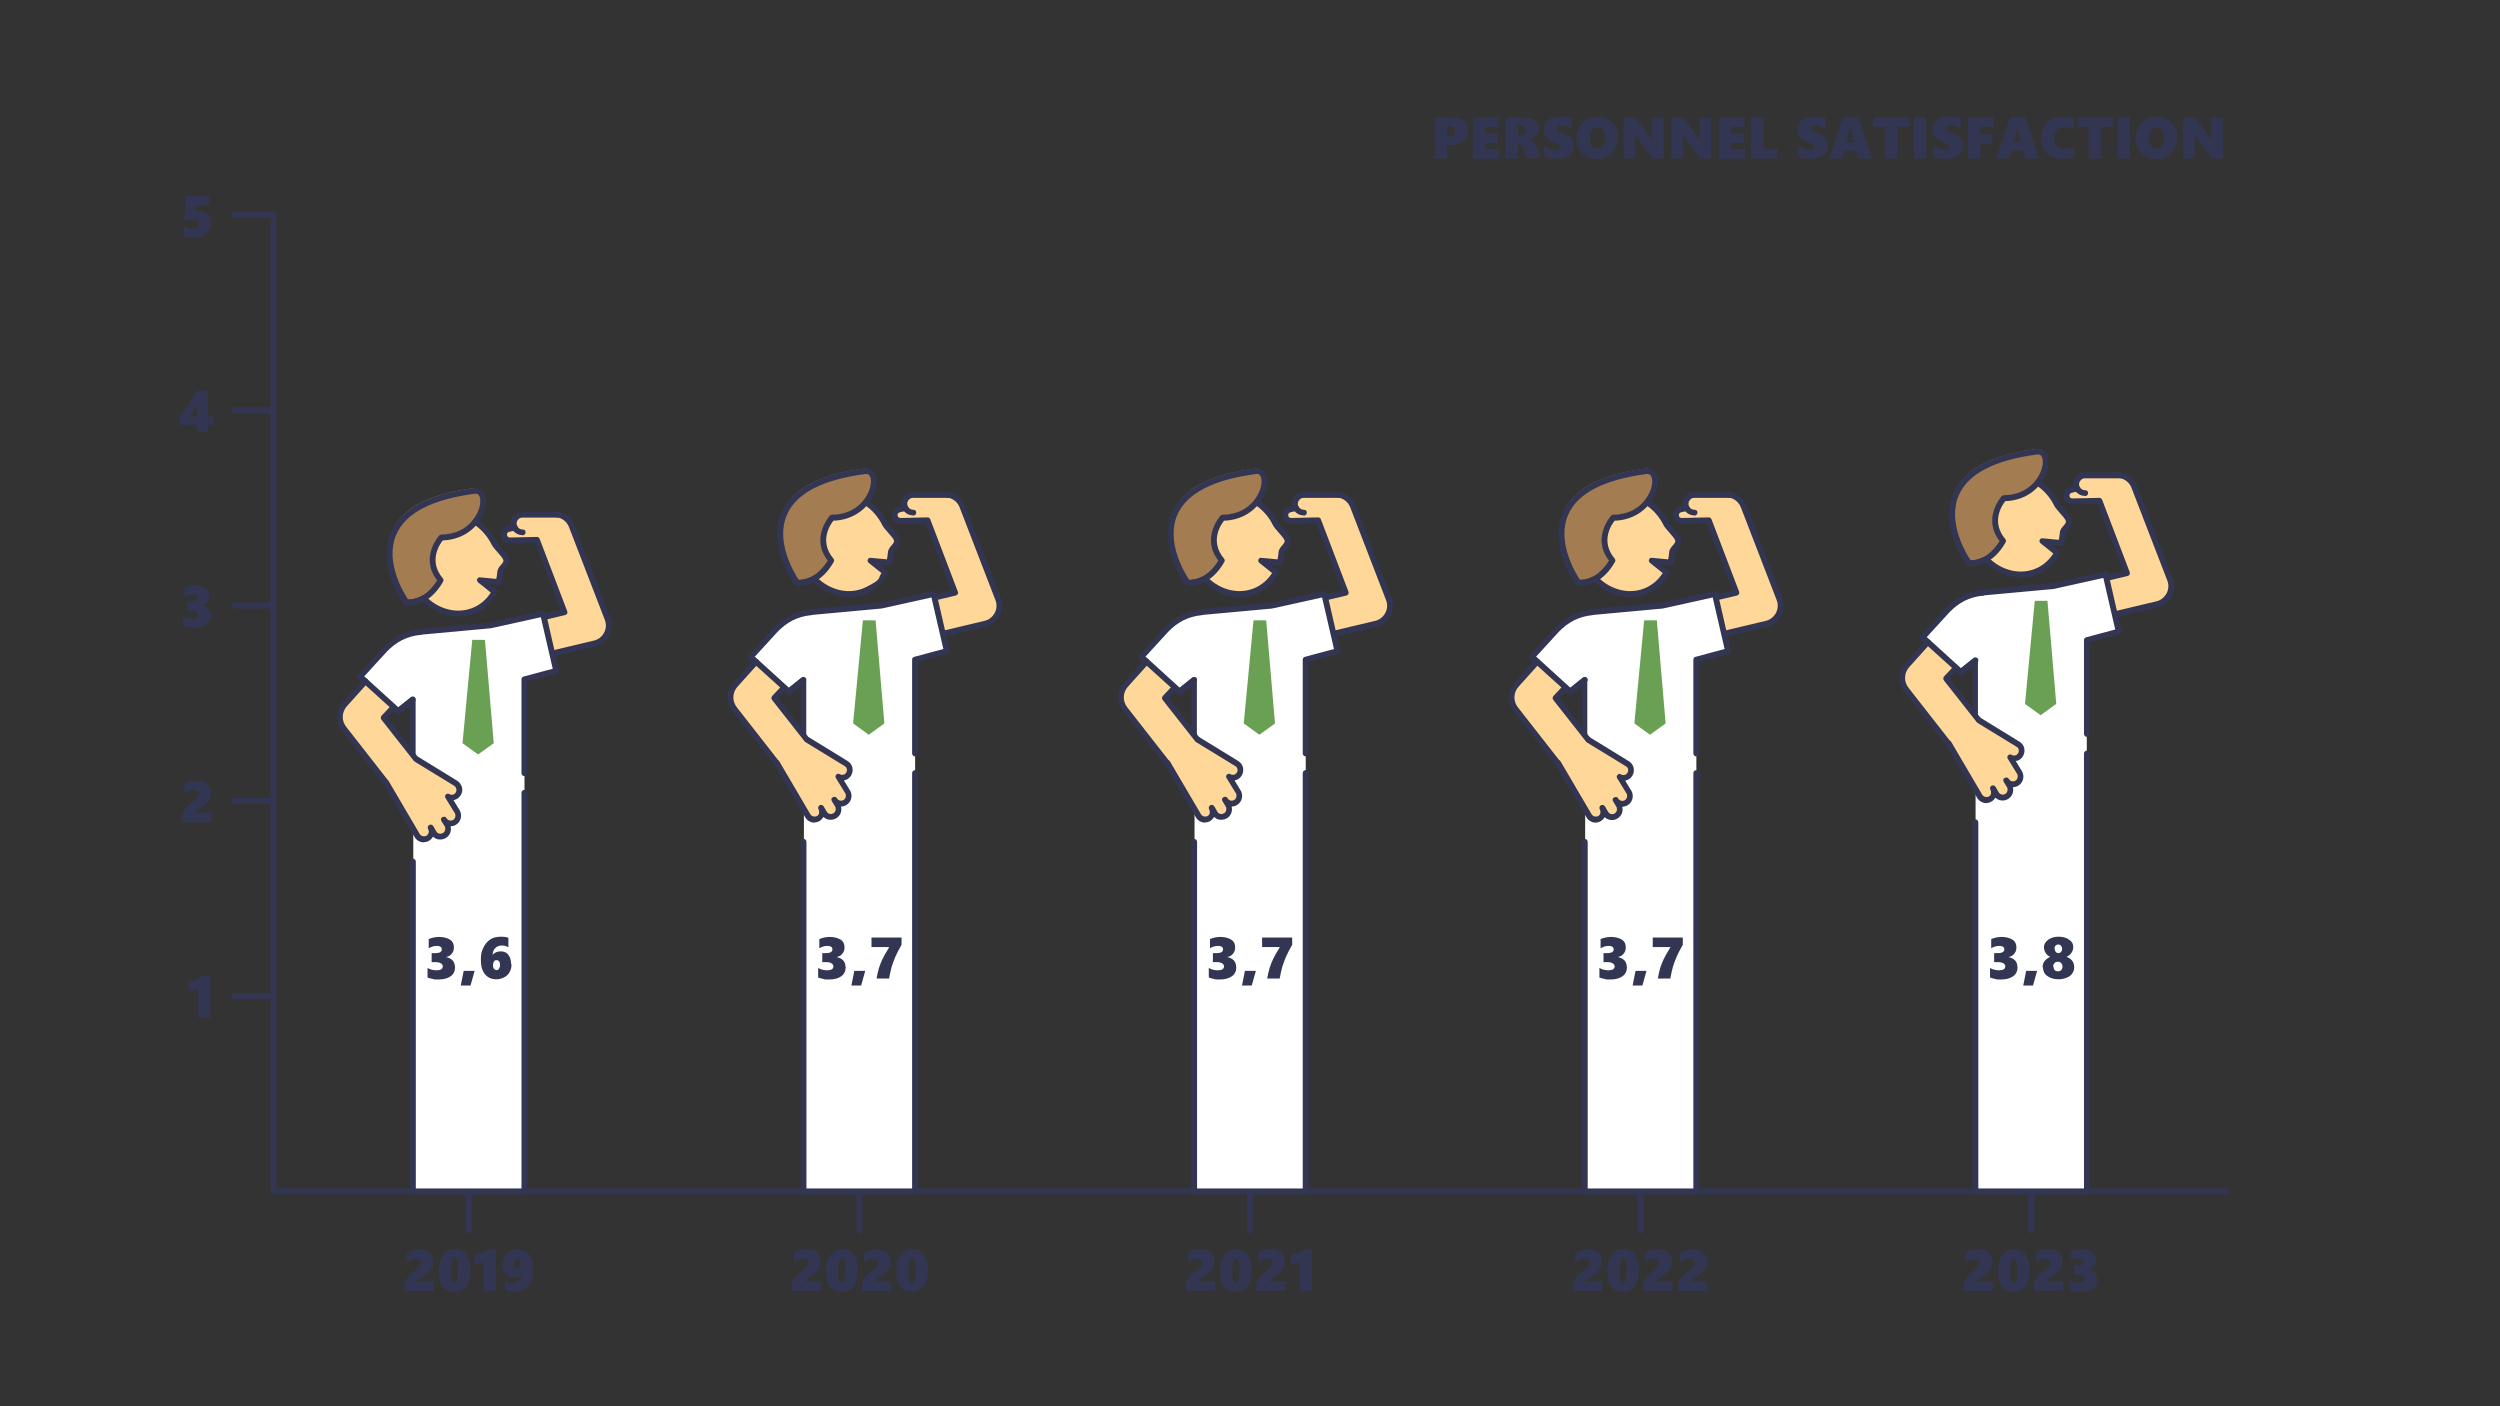 <?xml version="1.0" encoding="UTF-8"?>
<svg id="Henkilöstötyytyväisyys" xmlns="http://www.w3.org/2000/svg" version="1.1" viewBox="0 0 1280 720">
  <rect x="0" y="0" width="1280" height="720" fill="#333333" stroke="none"/>
  <defs>
    <style>
      .cls-1 {
        fill: #6aa053;
      }

      .cls-1, .cls-2, .cls-3, .cls-4, .cls-5 {
        stroke-width: 0px;
      }

      .cls-2 {
        fill: #a37c52;
      }

      .cls-3 {
        fill: #ffd799;
      }

      .cls-4 {
        fill: #fff;
      }

      .cls-6 {
        fill: none;
        stroke: #333652;
        stroke-linecap: round;
        stroke-linejoin: round;
        stroke-width: 3px;
      }

      .cls-5 {
        fill: #333652;
      }
    </style>
  </defs>
  <path class="cls-5" d="M1140,611.5H140c-.8,0-1.5-.7-1.5-1.5V110c0-.8.7-1.5,1.5-1.5s1.5.7,1.5,1.5v498.5h998.5c.8,0,1.5.7,1.5,1.5s-.7,1.5-1.5,1.5Z"/>
  <path class="cls-5" d="M140,111.5h-20c-.8,0-1.5-.7-1.5-1.5s.7-1.5,1.5-1.5h20c.8,0,1.5.7,1.5,1.5s-.7,1.5-1.5,1.5Z"/>
  <path class="cls-5" d="M108,114c0,1.4-.3,2.7-1,3.9s-1.7,2-2.9,2.7-2.8,1-4.5,1-2,0-3-.2-1.9-.4-2.6-.6v-4.9c1.5.8,3,1.2,4.6,1.2s1.9-.2,2.4-.6.8-.9.8-1.7c0-1.5-1.3-2.3-3.8-2.3s-2.5,0-3.6.4l.8-12.6h11.9v4.9h-7l-.2,2.9h1.6c2.1,0,3.7.6,4.8,1.7s1.7,2.6,1.7,4.5v-.3Z"/>
  <path class="cls-5" d="M207.1,661.1v-1.7c0-1.2.1-2.2.4-3.1s.8-1.7,1.4-2.5,1.7-1.8,3.3-3c1.1-.9,1.9-1.5,2.2-1.9.4-.4.6-.8.8-1.1s.3-.8.3-1.2c0-1.4-.8-2.1-2.5-2.1s-3.3.6-4.8,1.9v-5.1c1.2-.6,2.2-1,3.3-1.2s2-.4,3.1-.4c2.3,0,4.1.5,5.3,1.6s1.9,2.6,1.9,4.6-.3,2.8-1,3.9-1.9,2.2-3.6,3.3c-1.4.9-2.3,1.5-2.7,1.9s-.7.8-.7,1h8.2v5h-14.9Z"/>
  <path class="cls-5" d="M240.8,650.4c0,3.6-.7,6.3-2.1,8.2s-3.4,2.8-6,2.8-4.7-.9-6-2.6-2-4.4-2-8,.7-6.4,2.2-8.3,3.5-2.8,6.2-2.8c5.1,0,7.7,3.6,7.7,10.7h0ZM234.6,650.4c0-2.1-.1-3.6-.4-4.6s-.8-1.5-1.4-1.5c-1.3,0-1.9,2.1-1.9,6.4s.1,3.7.4,4.7c.3,1,.8,1.5,1.4,1.5,1.3,0,1.9-2.2,1.9-6.5h0Z"/>
  <path class="cls-5" d="M247.5,661.1v-15.1c-.7.4-1.4.7-2.1.9s-1.6.4-2.5.5v-4.7c1.3-.2,2.5-.6,3.7-1.1,1.1-.5,2.3-1.1,3.5-2h3.7v21.5h-6.3Z"/>
  <path class="cls-5" d="M273,649.7c0,3.7-.9,6.5-2.6,8.6s-4.1,3.1-7.1,3.1-3.5-.3-4.8-.8v-4.8c.4.3,1,.5,1.8.8.8.2,1.5.3,2.1.3,1.5,0,2.6-.4,3.4-1.2s1.2-2,1.2-3.6h0c-.9,1.2-2.3,1.8-4,1.8s-2-.3-2.9-.8-1.6-1.3-2.1-2.3-.7-2.1-.7-3.3.3-2.9,1-4.1,1.6-2.1,2.8-2.7,2.6-.9,4.1-.9,3,.4,4.2,1.2,2.1,2,2.7,3.5.9,3.2.9,5.3h0ZM266.8,647c0-.7-.2-1.3-.5-1.8s-.8-.8-1.3-.8-1,.2-1.3.6c-.3.4-.5,1.1-.5,2s.2,1.5.5,1.9.8.6,1.3.6,1-.2,1.3-.7.5-1.1.5-1.9h0Z"/>
  <path class="cls-5" d="M240,631.5c-.8,0-1.5-.7-1.5-1.5v-20c0-.8.7-1.5,1.5-1.5s1.5.7,1.5,1.5v20c0,.8-.7,1.5-1.5,1.5Z"/>
  <path class="cls-5" d="M405.4,661.1v-1.7c0-1.2.1-2.2.4-3.1s.8-1.7,1.4-2.5,1.7-1.8,3.3-3c1.1-.9,1.9-1.5,2.2-1.9.4-.4.6-.8.8-1.1s.3-.8.3-1.2c0-1.4-.8-2.1-2.5-2.1s-3.3.6-4.8,1.9v-5.1c1.2-.6,2.2-1,3.3-1.2s2-.4,3.1-.4c2.3,0,4.1.5,5.3,1.6s1.9,2.6,1.9,4.6-.3,2.8-1,3.9-1.9,2.2-3.6,3.3c-1.4.9-2.3,1.5-2.7,1.9-.4.4-.7.8-.7,1h8.2v5h-14.9Z"/>
  <path class="cls-5" d="M439.1,650.4c0,3.6-.7,6.3-2.1,8.2s-3.4,2.8-6,2.8-4.7-.9-6-2.6-2-4.4-2-8,.7-6.4,2.2-8.3,3.5-2.8,6.2-2.8c5.1,0,7.7,3.6,7.7,10.7h0ZM432.9,650.4c0-2.1-.1-3.6-.4-4.6s-.8-1.5-1.4-1.5c-1.3,0-1.9,2.1-1.9,6.4s.1,3.7.4,4.7.8,1.5,1.4,1.5c1.3,0,1.9-2.2,1.9-6.5h0Z"/>
  <path class="cls-5" d="M441.3,661.1v-1.7c0-1.2.1-2.2.4-3.1s.8-1.7,1.4-2.5,1.7-1.8,3.3-3c1.1-.9,1.9-1.5,2.2-1.9.4-.4.6-.8.8-1.1s.3-.8.3-1.2c0-1.4-.8-2.1-2.5-2.1s-3.3.6-4.8,1.9v-5.1c1.2-.6,2.2-1,3.3-1.2s2-.4,3.1-.4c2.3,0,4.1.5,5.3,1.6s1.9,2.6,1.9,4.6-.3,2.8-1,3.9-1.9,2.2-3.6,3.3c-1.4.9-2.3,1.5-2.7,1.9-.4.4-.7.8-.7,1h8.2v5h-14.9Z"/>
  <path class="cls-5" d="M475,650.4c0,3.6-.7,6.3-2.1,8.2s-3.4,2.8-6,2.8-4.7-.9-6-2.6-2-4.4-2-8,.7-6.4,2.2-8.3,3.5-2.8,6.2-2.8c5.1,0,7.7,3.6,7.7,10.7h0ZM468.9,650.4c0-2.1-.1-3.6-.4-4.6s-.8-1.5-1.4-1.5c-1.3,0-1.9,2.1-1.9,6.4s.1,3.7.4,4.7.8,1.5,1.4,1.5c1.3,0,1.9-2.2,1.9-6.5h0Z"/>
  <path class="cls-5" d="M440,631.5c-.8,0-1.5-.7-1.5-1.5v-20c0-.8.7-1.5,1.5-1.5s1.5.7,1.5,1.5v20c0,.8-.7,1.5-1.5,1.5Z"/>
  <path class="cls-5" d="M607.1,661.1v-1.7c0-1.2,0-2.2.4-3.1s.8-1.7,1.4-2.5,1.7-1.8,3.3-3c1.1-.9,1.9-1.5,2.2-1.9.4-.4.6-.8.8-1.1s.3-.8.3-1.2c0-1.4-.8-2.1-2.5-2.1s-3.3.6-4.8,1.9v-5.1c1.2-.6,2.2-1,3.3-1.2s2-.4,3.1-.4c2.3,0,4.1.5,5.3,1.6s1.9,2.6,1.9,4.6-.3,2.8-1,3.9-1.9,2.2-3.6,3.3c-1.4.9-2.3,1.5-2.7,1.9s-.7.8-.7,1h8.2v5h-14.9Z"/>
  <path class="cls-5" d="M640.8,650.4c0,3.6-.7,6.3-2.1,8.2s-3.4,2.8-6,2.8-4.7-.9-6-2.6-2-4.4-2-8,.7-6.4,2.2-8.3,3.5-2.8,6.2-2.8c5.1,0,7.7,3.6,7.7,10.7h0ZM634.6,650.4c0-2.1,0-3.6-.4-4.6s-.8-1.5-1.4-1.5c-1.3,0-1.9,2.1-1.9,6.4s0,3.7.4,4.7c.3,1,.8,1.5,1.4,1.5,1.3,0,1.9-2.2,1.9-6.5h0Z"/>
  <path class="cls-5" d="M643.1,661.1v-1.7c0-1.2,0-2.2.4-3.1s.8-1.7,1.4-2.5,1.7-1.8,3.3-3c1.1-.9,1.9-1.5,2.2-1.9.4-.4.6-.8.8-1.1s.3-.8.3-1.2c0-1.4-.8-2.1-2.5-2.1s-3.3.6-4.8,1.9v-5.1c1.2-.6,2.2-1,3.3-1.2s2-.4,3.1-.4c2.3,0,4.1.5,5.3,1.6s1.9,2.6,1.9,4.6-.3,2.8-1,3.9-1.9,2.2-3.6,3.3c-1.4.9-2.3,1.5-2.7,1.9s-.7.8-.7,1h8.2v5h-14.9Z"/>
  <path class="cls-5" d="M665.5,661.1v-15.1c-.7.4-1.4.7-2.1.9s-1.6.4-2.5.5v-4.7c1.3-.2,2.5-.6,3.7-1.1,1.1-.5,2.3-1.1,3.5-2h3.7v21.5h-6.3Z"/>
  <path class="cls-5" d="M640,631.5c-.8,0-1.5-.7-1.5-1.5v-20c0-.8.7-1.5,1.5-1.5s1.5.7,1.5,1.5v20c0,.8-.7,1.5-1.5,1.5Z"/>
  <path class="cls-5" d="M805.4,661.1v-1.7c0-1.2,0-2.2.4-3.1s.8-1.7,1.4-2.5,1.7-1.8,3.3-3c1.1-.9,1.9-1.5,2.2-1.9.4-.4.6-.8.8-1.1s.3-.8.3-1.2c0-1.4-.8-2.1-2.5-2.1s-3.3.6-4.8,1.9v-5.1c1.2-.6,2.2-1,3.3-1.2s2-.4,3.1-.4c2.3,0,4.1.5,5.3,1.6s1.9,2.6,1.9,4.6-.3,2.8-1,3.9-1.9,2.2-3.6,3.3c-1.4.9-2.3,1.5-2.7,1.9s-.7.8-.7,1h8.2v5h-14.9Z"/>
  <path class="cls-5" d="M839.1,650.4c0,3.6-.7,6.3-2.1,8.2s-3.4,2.8-6,2.8-4.7-.9-6-2.6-2-4.4-2-8,.7-6.4,2.2-8.3,3.5-2.8,6.2-2.8c5.1,0,7.7,3.6,7.7,10.7h0ZM832.9,650.4c0-2.1,0-3.6-.4-4.6s-.8-1.5-1.4-1.5c-1.3,0-1.9,2.1-1.9,6.4s0,3.7.4,4.7c.3,1,.8,1.5,1.4,1.5,1.3,0,1.9-2.2,1.9-6.5h0Z"/>
  <path class="cls-5" d="M841.3,661.1v-1.7c0-1.2,0-2.2.4-3.1s.8-1.7,1.4-2.5,1.7-1.8,3.3-3c1.1-.9,1.9-1.5,2.2-1.9.4-.4.6-.8.8-1.1s.3-.8.3-1.2c0-1.4-.8-2.1-2.5-2.1s-3.3.6-4.8,1.9v-5.1c1.2-.6,2.2-1,3.3-1.2s2-.4,3.1-.4c2.3,0,4.1.5,5.3,1.6s1.9,2.6,1.9,4.6-.3,2.8-1,3.9-1.9,2.2-3.6,3.3c-1.4.9-2.3,1.5-2.7,1.9s-.7.8-.7,1h8.2v5h-14.9Z"/>
  <path class="cls-5" d="M859.3,661.1v-1.7c0-1.2,0-2.2.4-3.1s.8-1.7,1.4-2.5,1.7-1.8,3.3-3c1.1-.9,1.9-1.5,2.2-1.9.4-.4.6-.8.8-1.1s.3-.8.3-1.2c0-1.4-.8-2.1-2.5-2.1s-3.3.6-4.8,1.9v-5.1c1.2-.6,2.2-1,3.3-1.2s2-.4,3.1-.4c2.3,0,4.1.5,5.3,1.6s1.9,2.6,1.9,4.6-.3,2.8-1,3.9-1.9,2.2-3.6,3.3c-1.4.9-2.3,1.5-2.7,1.9s-.7.8-.7,1h8.2v5h-14.9Z"/>
  <path class="cls-5" d="M840,631.5c-.8,0-1.5-.7-1.5-1.5v-20c0-.8.7-1.5,1.5-1.5s1.5.7,1.5,1.5v20c0,.8-.7,1.5-1.5,1.5Z"/>
  <path class="cls-5" d="M1005.4,661.1v-1.7c0-1.2,0-2.2.4-3.1s.8-1.7,1.4-2.5,1.7-1.8,3.3-3c1.1-.9,1.9-1.5,2.2-1.9.4-.4.6-.8.8-1.1s.3-.8.3-1.2c0-1.4-.8-2.1-2.5-2.1s-3.3.6-4.8,1.9v-5.1c1.2-.6,2.2-1,3.3-1.2s2-.4,3.1-.4c2.3,0,4.1.5,5.3,1.6s1.9,2.6,1.9,4.6-.3,2.8-1,3.9-1.9,2.2-3.6,3.3c-1.4.9-2.3,1.5-2.7,1.9s-.7.8-.7,1h8.2v5h-14.9Z"/>
  <path class="cls-5" d="M1039.1,650.4c0,3.6-.7,6.3-2.1,8.2s-3.4,2.8-6,2.8-4.7-.9-6-2.6-2-4.4-2-8,.7-6.4,2.2-8.3c1.5-1.9,3.5-2.8,6.2-2.8,5.1,0,7.7,3.6,7.7,10.7h0ZM1032.9,650.4c0-2.1,0-3.6-.4-4.6s-.8-1.5-1.4-1.5c-1.3,0-1.9,2.1-1.9,6.4s0,3.7.4,4.7.8,1.5,1.4,1.5c1.3,0,1.9-2.2,1.9-6.5h0Z"/>
  <path class="cls-5" d="M1041.3,661.1v-1.7c0-1.2,0-2.2.4-3.1s.8-1.7,1.4-2.5,1.7-1.8,3.3-3c1.1-.9,1.9-1.5,2.2-1.9.4-.4.6-.8.8-1.1s.3-.8.3-1.2c0-1.4-.8-2.1-2.5-2.1s-3.3.6-4.8,1.9v-5.1c1.2-.6,2.2-1,3.3-1.2s2-.4,3.1-.4c2.3,0,4.1.5,5.3,1.6s1.9,2.6,1.9,4.6-.3,2.8-1,3.9-1.9,2.2-3.6,3.3c-1.4.9-2.3,1.5-2.7,1.9-.4.4-.7.8-.7,1h8.2v5h-14.9Z"/>
  <path class="cls-5" d="M1073.8,655.1c0,2-.7,3.6-2.2,4.7s-3.6,1.7-6.3,1.7-2,0-3-.3c-1-.2-1.9-.4-2.6-.7v-4.9c.7.4,1.4.7,2.2.9s1.7.3,2.5.3,1.8-.2,2.3-.5.8-.9.8-1.5-.3-1.2-1-1.6-1.6-.6-2.7-.6h-2v-4.6h1.8c1.2,0,2.1-.2,2.6-.5.6-.4.8-.8.8-1.4s-.2-1-.6-1.3-1.1-.5-2-.5c-1.4,0-2.7.4-4.1,1.2v-4.7c1.7-.7,3.5-1.1,5.4-1.1s4.1.5,5.5,1.4,2,2.3,2,3.9-.4,2.4-1.1,3.3-1.7,1.5-3,1.7h0c1.4.3,2.5.8,3.4,1.7.8.9,1.2,2,1.2,3.3h0Z"/>
  <path class="cls-5" d="M1040,631.5c-.8,0-1.5-.7-1.5-1.5v-20c0-.8.7-1.5,1.5-1.5s1.5.7,1.5,1.5v20c0,.8-.7,1.5-1.5,1.5Z"/>
  <path class="cls-5" d="M140,211.5h-20c-.8,0-1.5-.7-1.5-1.5s.7-1.5,1.5-1.5h20c.8,0,1.5.7,1.5,1.5s-.7,1.5-1.5,1.5Z"/>
  <path class="cls-5" d="M106.4,200.1v13.2h3v4.2h-3v3.6h-5.5v-3.6h-8.9v-4.3c1.6-1.8,3.1-3.9,4.7-6.3s2.8-4.6,3.8-6.8h6,0ZM100.9,213.3v-6.2c-.9,2-2.1,4-3.7,6.2h3.7Z"/>
  <path class="cls-5" d="M140,311.5h-20c-.8,0-1.5-.7-1.5-1.5s.7-1.5,1.5-1.5h20c.8,0,1.5.7,1.5,1.5s-.7,1.5-1.5,1.5Z"/>
  <path class="cls-5" d="M107.8,315.1c0,2-.7,3.6-2.2,4.7s-3.6,1.7-6.3,1.7-2,0-3-.3c-1-.2-1.9-.4-2.6-.7v-4.9c.7.4,1.4.7,2.2.9s1.7.3,2.5.3,1.8-.2,2.3-.5.8-.9.8-1.5-.3-1.2-1-1.6-1.6-.6-2.7-.6h-2v-4.6h1.8c1.2,0,2.1-.2,2.6-.5.6-.4.8-.8.8-1.4s-.2-1-.6-1.3-1.1-.5-2-.5c-1.4,0-2.7.4-4.1,1.2v-4.7c1.7-.7,3.5-1.1,5.4-1.1s4.1.5,5.5,1.4,2,2.3,2,3.9-.4,2.4-1.1,3.3-1.7,1.5-3,1.7h0c1.4.3,2.5.8,3.4,1.7.8.9,1.2,2,1.2,3.3h0Z"/>
  <path class="cls-5" d="M140,411.5h-20c-.8,0-1.5-.7-1.5-1.5s.7-1.5,1.5-1.5h20c.8,0,1.5.7,1.5,1.5s-.7,1.5-1.5,1.5Z"/>
  <path class="cls-5" d="M93.3,421.1v-1.7c0-1.2,0-2.2.4-3.1s.8-1.7,1.4-2.5,1.7-1.8,3.3-3c1.1-.9,1.9-1.5,2.2-1.9.4-.4.6-.8.8-1.1s.3-.8.3-1.2c0-1.4-.8-2.1-2.5-2.1s-3.3.6-4.8,1.9v-5.1c1.2-.6,2.2-1,3.3-1.2s2-.4,3.1-.4c2.3,0,4.1.5,5.3,1.6s1.9,2.6,1.9,4.6-.3,2.8-1,3.9-1.9,2.2-3.6,3.3c-1.4.9-2.3,1.5-2.7,1.9-.4.4-.7.8-.7,1h8.2v5h-14.9Z"/>
  <path class="cls-5" d="M140,511.5h-20c-.8,0-1.5-.7-1.5-1.5s.7-1.5,1.5-1.5h20c.8,0,1.5.7,1.5,1.5s-.7,1.5-1.5,1.5Z"/>
  <path class="cls-5" d="M101.3,521.1v-15.1c-.7.4-1.4.7-2.1.9s-1.6.4-2.5.5v-4.7c1.3-.2,2.5-.6,3.7-1.1,1.1-.5,2.3-1.1,3.5-2h3.7v21.5h-6.3Z"/>
  <path class="cls-3" d="M285.9,263.5c3,.7,5.6,2.7,6.8,5.8l18.3,47.3c1,2.6.9,5.5-.4,8s-3.6,4.3-6.3,4.9l-27,6.4c-.7.2-1.5.3-2.2.3-4.4,0-8.4-3.1-9.4-7.6-1.1-5.1,2.3-10.2,7.4-11.4l16-3.8-14.1-37-13.9.3h0c-1.4,0-2.6-1-2.9-2.4-.3-1.6.7-3.2,2.3-3.5l3.1-.7c-.4-.6-.6-1.4-.6-2.2,0-1.3.5-2.4,1.3-3.2.8-.8,2-1.3,3.2-1.3h18.4Z"/>
  <path class="cls-5" d="M282.9,336.1c-.7,0-1.3-.5-1.5-1.2-.2-.8.3-1.6,1.1-1.8l21.5-5.1c2.3-.5,4.2-2,5.3-4.1,1.1-2.1,1.2-4.5.3-6.7l-18.3-47.4c-1-2.5-3.1-4.3-5.8-4.9h-.4c-.8-.1-1.4-.9-1.2-1.7s.9-1.4,1.7-1.2c.2,0,.4,0,.6.1,3.6.8,6.5,3.3,7.9,6.7l18.3,47.4c1.2,3,1,6.3-.5,9.2-1.5,2.9-4.1,4.9-7.3,5.7l-21.5,5.1h-.3,0Z"/>
  <path class="cls-5" d="M278.6,317.4c-.7,0-1.3-.5-1.5-1.2-.2-.8.3-1.6,1.1-1.8l8.9-2.1-13.2-34.4-12.8.3h0c-2.2,0-4.1-1.5-4.5-3.6-.5-2.4,1.1-4.7,3.5-5.3l3.1-.7c.8-.2,1.6.3,1.8,1.2.2.8-.3,1.6-1.2,1.8l-3.1.7c-.8.2-1.3.9-1.1,1.7.1.7.7,1.2,1.4,1.2l13.9-.3c.6,0,1.2.4,1.4,1l14.1,37c.2.4.1.9,0,1.2s-.6.7-1,.8l-10.5,2.5h-.3,0Z"/>
  <path class="cls-5" d="M267.5,274c-2.2,0-4.2-1.2-5.3-3.1-.5-.9-.8-1.9-.8-2.9,0-1.6.6-3.1,1.8-4.3,1.2-1.1,2.7-1.8,4.3-1.8h17.5c.4,0,.8,0,1.2.1.8.2,1.3,1,1.2,1.8-.2.8-.9,1.3-1.8,1.2h-18.1c-.8,0-1.6.3-2.1.9-.6.6-.9,1.3-.9,2.1s.1,1,.4,1.5c.5,1,1.6,1.6,2.7,1.6s1.5.7,1.5,1.5-.7,1.5-1.5,1.5h-.1Z"/>
  <path class="cls-4" d="M268.4,347.8l16.3-4.3-6.7-29.3-27.1,6-13.7,1.3-22.2,2.1c-6.8.6-13.1,3.8-17.9,9l-12.8,14,19.6,17.7,7.7-6.1v251.9h57.1l-.2-262.2h0Z"/>
  <path class="cls-6" d="M215.1,323.5"/>
  <path class="cls-5" d="M268.5,397.4c-.8,0-1.5-.7-1.5-1.5v-48.1c0-.7.5-1.3,1.1-1.4l14.9-4-6.1-26.4-25.7,5.7h-.2l-35.9,3.3c-.8,0-1.6-.5-1.6-1.4s.5-1.6,1.4-1.6l35.8-3.3,27-6c.8-.2,1.6.3,1.8,1.1l6.7,29.3c.2.8-.3,1.6-1.1,1.8l-15.2,4v46.9c0,.8-.7,1.5-1.5,1.5h.1Z"/>
  <path class="cls-5" d="M268.5,611.5h-57.1c-.8,0-1.5-.7-1.5-1.5v-168.9c0-.8.7-1.5,1.5-1.5s1.5.7,1.5,1.5v167.4h54.1v-202.6c0-.8.7-1.5,1.5-1.5s1.5.7,1.5,1.5v204.1c0,.8-.7,1.5-1.5,1.5Z"/>
  <path class="cls-5" d="M211.5,412.6c-.8,0-1.5-.7-1.5-1.5v-49.7l-5.1,4.1c-.6.5-1.4.4-1.9,0l-19.6-17.7c-.3-.3-.5-.6-.5-1s.1-.8.4-1.1l12.8-14c2.5-2.7,5.4-4.9,8.6-6.6,3.2-1.6,6.7-2.6,10.2-3,.8,0,1.6.5,1.6,1.4s-.5,1.6-1.4,1.6c-3.2.3-6.3,1.2-9.2,2.6-2.9,1.5-5.5,3.5-7.8,5.9l-11.8,12.9,17.5,15.9,6.5-5.2c.5-.4,1.1-.4,1.6-.2.5.2.9.8.9,1.4v52.9c0,.8-.7,1.5-1.5,1.5l.2-.2Z"/>
  <path class="cls-3" d="M220.3,265.2c11.5-5.7,26.1.1,32.5,13.1,1,2,5.5,5.9,6,8,.7,2.9-2.8,4-3,6.8-.1,1.7-.4,3.3-.9,4.9l-9.6-.9,7.5,6.1c-2.1,3.8-5.2,6.9-9.2,8.9-11.5,5.7-26.1-.1-32.5-13.1-6.4-12.9-2.4-28.1,9.1-33.8h.1Z"/>
  <path class="cls-5" d="M234.8,315.7c-6.8,0-13.7-2.9-19.1-8.5-.6-.6-.6-1.5,0-2.1s1.5-.6,2.1,0c7.1,7.4,17.4,9.6,25.6,5.5,3.2-1.6,5.9-4.1,7.9-7.2l-6.5-5.2c-.5-.4-.7-1.1-.5-1.7s.9-1,1.5-.9l8.3.8c.2-1.1.4-2.2.5-3.4.1-1.8,1.2-3,2-3.9.9-1.1,1.3-1.6,1.1-2.4-.2-.8-1.8-2.7-3-4-1.2-1.4-2.4-2.7-2.9-3.7-2.2-4.5-5.5-8.2-9.5-10.7-.7-.4-.9-1.4-.5-2.1s1.4-.9,2.1-.5c4.5,2.9,8.2,7,10.6,11.9.4.7,1.4,1.9,2.4,3.1,1.7,1.9,3.3,3.7,3.7,5.3.6,2.3-.8,3.9-1.7,5-.7.8-1.2,1.5-1.3,2.3-.1,1.7-.4,3.5-.9,5.1-.2.7-.9,1.2-1.6,1.1l-4.7-.4,3.7,2.9c.6.5.7,1.3.4,1.9-2.3,4.2-5.7,7.5-9.8,9.5-3.2,1.6-6.6,2.3-10.1,2.3h.2Z"/>
  <path class="cls-2" d="M242.2,250c9.4-1.2,4.6,23.6-16.8,23.8,0,0-9.8,10.8-.4,21.8,0,0-6,12.2-17.6,11.4,0,0-34.5-47.9,34.8-57h0Z"/>
  <path class="cls-5" d="M209.1,309.9h-1.2c-.4,0-.9-.3-1.1-.6-.6-.8-14-19.8-6.7-36.7,5.2-12,19.5-19.7,42.5-22.7h0c2.1-.3,3.9.5,5,2.1,1.9,2.8,1.6,7.8-.8,12.5-3.8,7.4-11.3,11.9-20.1,12.2-1.7,2.1-7.4,10.6,0,19.4.4.5.5,1.1.2,1.6s-6.2,12.3-17.8,12.3h0ZM208.8,306.9c8.3.2,13.5-7.3,15-9.8-9.1-11.6,1-22.9,1.1-23,.3-.3.7-.5,1.1-.5,8,0,14.8-4,18.2-10.6,2.1-4.1,2.1-7.8,1-9.4-.3-.4-.9-1-2.2-.8h0c-21.9,2.9-35.4,9.9-40.1,20.9-6,13.8,3.8,29.9,6,33.2h-.1Z"/>
  <path class="cls-3" d="M176.5,360.8l10.6-11.9,14.4,13.4-4.9,5.3,16.6,21.1c3.3,4.3,2.6,10.4-1.7,13.8-1.6,1.2-3.4,1.9-5.3,2.1-3.2.3-6.4-1-8.5-3.7l-21.5-27.5c-2.9-3.7-2.8-8.9.3-12.4v-.2Z"/>
  <path class="cls-5" d="M213.1,390.2c-.4,0-.9-.2-1.2-.6l-16.6-21.1c-.5-.6-.4-1.4,0-2l5-5.3c.6-.6,1.5-.6,2.1,0s.6,1.5,0,2.1l-4.1,4.3,15.8,20.1c.5.7.4,1.6-.3,2.1-.3.2-.6.3-.9.3h.2Z"/>
  <path class="cls-5" d="M197.7,402.2c-.4,0-.9-.2-1.2-.6l-21.5-27.5c-3.3-4.2-3.2-10.3.3-14.3l10.7-12c.6-.6,1.5-.7,2.1-.1s.7,1.5.1,2.1l-10.7,11.9c-2.6,3-2.7,7.4-.2,10.5l21.5,27.5c.5.7.4,1.6-.3,2.1-.3.2-.6.3-.9.3h0Z"/>
  <path class="cls-3" d="M220.4,423.8l1.6,2.8c1.1,1.9,3.5,2.5,5.4,1.4,1.6-1,2.3-2.9,1.8-4.6,0-.3-.2-.5-.4-.8l-1.7-2.8h0c1.1,1.9,3.5,2.5,5.4,1.4,1.6-1,2.3-2.9,1.8-4.6,0-.3-.2-.5-.4-.8l-4.8-7.8c1,.6,2.2.7,3.2.3.9-.3,1.7-.9,2.2-1.8,1.1-1.9.5-4.3-1.4-5.4l-19.7-12.1-15.8,11.7,15.9,27.1c1,1.6,2.9,2.3,4.6,1.8.3,0,.5-.2.8-.4,1.9-1.1,2.5-3.5,1.4-5.4h0Z"/>
  <path class="cls-5" d="M217,431.3c-1.9,0-3.7-1-4.7-2.7l-15.9-27.1c-.4-.7-.2-1.6.5-2.1.7-.4,1.6-.2,2.1.5l15.9,27.1c.6,1,1.8,1.4,2.9,1.1.2,0,.3-.1.5-.2,1.2-.7,1.6-2.2.9-3.4-.4-.7-.2-1.6.5-2.1.7-.4,1.6-.2,2.1.5l1.6,2.8c.3.6.9,1,1.5,1.1.6.2,1.3,0,1.9-.3,1-.6,1.4-1.8,1.1-2.9,0-.2-.1-.3-.2-.5l-1.7-2.7c-.2-.3-.3-.8-.2-1.1,0-.4.3-.7.7-.9.3-.2.8-.3,1.2-.2.4,0,.7.3.9.7.7,1.2,2.2,1.6,3.4.9,1-.6,1.4-1.8,1.1-2.9,0-.2-.1-.3-.2-.5l-4.8-7.8c-.4-.6-.3-1.3.2-1.8s1.2-.6,1.8-.2c.6.3,1.3.4,2,.2.6-.2,1-.6,1.3-1.1.3-.6.4-1.2.2-1.9s-.6-1.2-1.1-1.5l-19.8-12.1c-.7-.4-.9-1.4-.5-2.1s1.4-.9,2.1-.5l19.7,12.1c1.2.7,2.1,1.9,2.5,3.3s.2,2.9-.6,4.1c-.7,1.2-1.7,2-3,2.4-.2,0-.5.1-.7.2l3.1,5.1c.2.4.4.7.5,1.1.8,2.4-.2,5.1-2.4,6.4-.8.5-1.8.7-2.7.8.6,2.3-.4,4.8-2.5,6-1.3.7-2.7.9-4.1.6-.9-.2-1.7-.7-2.4-1.3-.5.8-1.1,1.5-1.9,2-.3.2-.7.4-1.1.5-.6.2-1.1.3-1.7.3h0Z"/>
  <path class="cls-5" d="M203.9,365.5c-.4,0-.7-.1-1-.4l-19.6-17.7c-.6-.6-.7-1.5-.1-2.1.6-.6,1.5-.7,2.1-.1l18.6,16.9,6.5-5.2c.6-.5,1.6-.4,2.1.2s.4,1.6-.2,2.1l-7.5,6c-.3.2-.6.3-.9.3h0Z"/>
  <polygon class="cls-1" points="248.3 327.6 252.8 380.5 244.8 386.3 236.8 380.5 241.8 327.6 248.3 327.6"/>
  <path class="cls-3" d="M485.9,253.5c3,.7,5.6,2.7,6.8,5.8l18.3,47.3c1,2.6.9,5.5-.4,8s-3.6,4.3-6.3,4.9l-27,6.4c-.7.2-1.5.3-2.2.3-4.4,0-8.4-3.1-9.4-7.6-1.1-5.1,2.3-10.2,7.4-11.4l16-3.8-14.1-37-13.9.3h0c-1.4,0-2.6-1-2.9-2.4-.3-1.6.7-3.2,2.3-3.5l3.1-.7c-.4-.6-.6-1.4-.6-2.2,0-1.3.5-2.4,1.3-3.2s2-1.3,3.2-1.3h18.4Z"/>
  <path class="cls-5" d="M482.9,326c-.7,0-1.3-.5-1.5-1.2-.2-.8.3-1.6,1.1-1.8l21.5-5.1c2.3-.5,4.2-2,5.3-4.1,1.1-2.1,1.2-4.5.3-6.7l-18.3-47.4c-1-2.5-3.1-4.3-5.8-4.9h-.4c-.8-.1-1.4-.9-1.2-1.7.1-.8.9-1.4,1.7-1.2.2,0,.4,0,.6.1,3.6.8,6.5,3.3,7.9,6.7l18.3,47.4c1.2,3,1,6.3-.5,9.2-1.5,2.9-4.1,4.9-7.3,5.7l-21.5,5.1h-.3,0Z"/>
  <path class="cls-5" d="M478.6,307.4c-.7,0-1.3-.5-1.5-1.2-.2-.8.3-1.6,1.1-1.8l8.9-2.1-13.2-34.4-12.8.3h0c-2.2,0-4.1-1.5-4.5-3.6-.5-2.4,1.1-4.7,3.5-5.3l3.1-.7c.8-.2,1.6.3,1.8,1.2s-.3,1.6-1.2,1.8l-3.1.7c-.8.2-1.3.9-1.1,1.7.1.7.7,1.2,1.4,1.2l13.9-.3c.6,0,1.2.4,1.4,1l14.1,37c.2.4.1.9,0,1.2s-.6.7-1,.8l-10.5,2.5h-.3,0Z"/>
  <path class="cls-5" d="M467.5,263.9c-2.2,0-4.2-1.2-5.3-3.1-.5-.9-.8-1.9-.8-2.9,0-1.6.6-3.1,1.8-4.3,1.2-1.1,2.7-1.8,4.3-1.8h17.5c.4,0,.8,0,1.2.1.8.2,1.3,1,1.2,1.8s-1,1.3-1.8,1.2h-18.1c-.8,0-1.6.3-2.1.9-.6.6-.9,1.3-.9,2.1s.1,1,.4,1.5c.5,1,1.6,1.6,2.7,1.6s1.5.7,1.5,1.5-.7,1.5-1.5,1.5h-.1Z"/>
  <path class="cls-4" d="M468.4,337.8l16.3-4.3-6.7-29.3-27.1,6-13.7,1.3-22.2,2.1c-6.8.6-13.1,3.8-17.9,9l-12.8,14,19.6,17.7,7.7-6.1v261.9h57.1l-.2-272.2h0Z"/>
  <path class="cls-6" d="M415.1,313.5"/>
  <path class="cls-5" d="M468.5,387.3c-.8,0-1.5-.7-1.5-1.5v-48.1c0-.7.5-1.3,1.1-1.4l14.9-4-6.1-26.4-25.7,5.7h-.2l-35.9,3.3c-.8,0-1.6-.5-1.6-1.4s.5-1.6,1.4-1.6l35.8-3.3,27-6c.8-.2,1.6.3,1.8,1.1l6.7,29.3c.2.8-.3,1.6-1.1,1.8l-15.2,4v46.9c0,.8-.7,1.5-1.5,1.5h.1Z"/>
  <path class="cls-5" d="M468.5,611.5h-57.1c-.8,0-1.5-.7-1.5-1.5v-179c0-.8.7-1.5,1.5-1.5s1.5.7,1.5,1.5v177.5h54.1v-212.7c0-.8.7-1.5,1.5-1.5s1.5.7,1.5,1.5v214.2c0,.8-.7,1.5-1.5,1.5Z"/>
  <path class="cls-5" d="M411.5,402.5c-.8,0-1.5-.7-1.5-1.5v-49.7l-5.1,4.1c-.6.5-1.4.4-1.9,0l-19.6-17.7c-.3-.3-.5-.6-.5-1s.1-.8.4-1.1l12.8-14c2.5-2.7,5.4-4.9,8.6-6.6,3.2-1.6,6.7-2.6,10.2-3,.8,0,1.6.5,1.6,1.4s-.5,1.6-1.4,1.6c-3.2.3-6.3,1.2-9.2,2.6-2.9,1.5-5.5,3.5-7.8,5.9l-11.8,12.9,17.5,15.9,6.5-5.2c.5-.4,1.1-.4,1.6-.2.5.2.9.8.9,1.4v52.9c0,.8-.7,1.5-1.5,1.5l.2-.2Z"/>
  <path class="cls-3" d="M420.3,255.1c11.5-5.7,26.1.1,32.5,13.1,1,2,5.5,5.9,6,8,.7,2.9-2.8,4-3,6.8-.1,1.7-.4,3.3-.9,4.9l-9.6-.9,7.5,6.1c-2.1,3.8-5.2,6.9-9.2,8.9-11.5,5.7-26.1-.1-32.5-13.1-6.4-12.9-2.4-28.1,9.1-33.8h.1Z"/>
  <path class="cls-5" d="M434.8,305.7c-6.8,0-13.7-2.9-19.1-8.5-.6-.6-.6-1.5,0-2.1s1.5-.6,2.1,0c7.1,7.4,17.4,9.6,25.6,5.5s5.9-4.1,7.9-7.2l-6.5-5.2c-.5-.4-.7-1.1-.5-1.7s.9-1,1.5-.9l8.3.8c.2-1.1.4-2.2.5-3.4.1-1.8,1.2-3,2-3.9.9-1.1,1.3-1.6,1.1-2.4-.2-.8-1.8-2.7-3-4-1.2-1.4-2.4-2.7-2.9-3.7-2.2-4.5-5.5-8.2-9.5-10.7-.7-.4-.9-1.4-.5-2.1.4-.7,1.4-.9,2.1-.5,4.5,2.9,8.2,7,10.6,11.9.4.7,1.4,1.9,2.4,3.1,1.7,1.9,3.3,3.7,3.7,5.3.6,2.3-.8,3.9-1.7,5-.7.8-1.2,1.5-1.3,2.3-.1,1.7-.4,3.5-.9,5.1-.2.7-.9,1.2-1.6,1.1l-4.7-.4,3.7,2.9c.6.5.7,1.3.4,1.9-2.3,4.2-5.7,7.5-9.8,9.5-3.2,1.6-6.6,2.3-10.1,2.3h.2Z"/>
  <path class="cls-2" d="M442.2,240c9.4-1.2,4.6,23.6-16.8,23.8,0,0-9.8,10.8-.4,21.8,0,0-6,12.2-17.6,11.4,0,0-34.5-47.9,34.8-57h0Z"/>
  <path class="cls-5" d="M409.1,299.8h-1.2c-.4,0-.9-.3-1.1-.6-.6-.8-14-19.8-6.7-36.7,5.2-12,19.5-19.7,42.5-22.7h0c2.1-.3,3.9.5,5,2.1,1.9,2.8,1.6,7.8-.8,12.5-3.8,7.4-11.3,11.9-20.1,12.2-1.7,2.1-7.4,10.6,0,19.4.4.5.5,1.1.2,1.6s-6.2,12.3-17.8,12.3h0ZM408.8,296.8c8.3.2,13.5-7.3,15-9.8-9.1-11.6,1-22.9,1.1-23,.3-.3.7-.5,1.1-.5,8,0,14.8-4,18.2-10.6,2.1-4.1,2.1-7.8,1-9.4-.3-.4-.9-1-2.2-.8h0c-21.9,2.9-35.4,9.9-40.1,20.9-6,13.8,3.8,29.9,6,33.2h-.1Z"/>
  <path class="cls-3" d="M376.5,350.8l10.6-11.9,14.4,13.4-4.9,5.3,16.6,21.1c3.3,4.3,2.6,10.4-1.7,13.8-1.6,1.2-3.4,1.9-5.3,2.1-3.2.3-6.4-1-8.5-3.7l-21.5-27.5c-2.9-3.7-2.8-8.9.3-12.4v-.2Z"/>
  <path class="cls-5" d="M413.1,380.1c-.4,0-.9-.2-1.2-.6l-16.6-21.1c-.5-.6-.4-1.4,0-2l5-5.3c.6-.6,1.5-.6,2.1,0s.6,1.5,0,2.1l-4.1,4.3,15.8,20.1c.5.7.4,1.6-.3,2.1-.3.2-.6.3-.9.3h.2Z"/>
  <path class="cls-5" d="M397.7,392.2c-.4,0-.9-.2-1.2-.6l-21.5-27.5c-3.3-4.2-3.2-10.3.3-14.3l10.7-12c.6-.6,1.5-.7,2.1-.1s.7,1.5.1,2.1l-10.7,11.9c-2.6,3-2.7,7.4-.2,10.5l21.5,27.5c.5.7.4,1.6-.3,2.1-.3.2-.6.3-.9.3h.1Z"/>
  <path class="cls-3" d="M420.4,413.8l1.6,2.8c1.1,1.9,3.5,2.5,5.4,1.4,1.6-1,2.3-2.9,1.8-4.6,0-.3-.2-.5-.4-.8l-1.7-2.8h0c1.1,1.9,3.5,2.5,5.4,1.4,1.6-1,2.3-2.9,1.8-4.6,0-.3-.2-.5-.4-.8l-4.8-7.8c1,.6,2.2.7,3.2.3.9-.3,1.7-.9,2.2-1.8,1.1-1.9.5-4.3-1.4-5.4l-19.7-12.1-15.8,11.7,15.9,27.1c1,1.6,2.9,2.3,4.6,1.8.3,0,.5-.2.8-.4,1.9-1.1,2.5-3.5,1.4-5.4h.1Z"/>
  <path class="cls-5" d="M417,421.2c-1.9,0-3.7-1-4.7-2.7l-15.9-27.1c-.4-.7-.2-1.6.5-2.1.7-.4,1.6-.2,2.1.5l15.9,27.1c.6,1,1.8,1.4,2.9,1.1.2,0,.3-.1.5-.2.6-.3,1-.9,1.1-1.5s0-1.3-.3-1.9c-.4-.7-.2-1.6.5-2.1.7-.4,1.6-.2,2.1.5l1.6,2.8c.3.6.9,1,1.5,1.1.6.2,1.3,0,1.9-.3,1-.6,1.4-1.8,1.1-2.9,0-.2-.1-.3-.2-.5l-1.7-2.8c-.2-.3-.3-.8-.2-1.1,0-.4.3-.7.7-.9.3-.2.8-.3,1.2-.2.4,0,.7.3.9.7.7,1.2,2.2,1.6,3.4.9,1-.6,1.4-1.8,1.1-2.9,0-.2-.1-.3-.2-.5l-4.8-7.8c-.4-.6-.3-1.3.2-1.8s1.2-.6,1.8-.2c.6.3,1.3.4,2,.2.6-.2,1-.6,1.3-1.1.7-1.2.3-2.7-.9-3.3l-19.8-12.1c-.7-.4-.9-1.4-.5-2.1s1.4-.9,2.1-.5l19.7,12.1c2.6,1.5,3.4,4.8,1.9,7.4-.7,1.2-1.7,2-3,2.4-.2,0-.5.1-.7.2l3.1,5.1c.2.4.4.7.5,1.1.8,2.4-.2,5.1-2.4,6.4-.8.5-1.8.7-2.7.8.6,2.3-.4,4.8-2.5,6-1.3.7-2.7.9-4.1.6-.9-.2-1.7-.7-2.4-1.3-.5.8-1.1,1.5-1.9,2-.3.2-.7.4-1.1.5-.5.2-1.1.3-1.7.3h.1Z"/>
  <path class="cls-5" d="M403.9,355.5c-.4,0-.7-.1-1-.4l-19.6-17.7c-.6-.6-.7-1.5-.1-2.1s1.5-.7,2.1-.1l18.6,16.9,6.5-5.2c.6-.5,1.6-.4,2.1.2s.4,1.6-.2,2.1l-7.5,6c-.3.2-.6.3-.9.3h0Z"/>
  <polygon class="cls-1" points="448.3 317.6 452.8 370.4 444.8 376.2 436.8 370.4 441.8 317.6 448.3 317.6"/>
  <path class="cls-3" d="M685.9,253.5c3,.7,5.6,2.7,6.8,5.8l18.3,47.3c1,2.6.9,5.5-.4,8-1.3,2.5-3.6,4.3-6.3,4.9l-27,6.4c-.7.2-1.5.3-2.2.3-4.4,0-8.4-3.1-9.4-7.6-1.1-5.1,2.3-10.2,7.4-11.4l16-3.8-14.1-37-13.9.3h0c-1.4,0-2.6-1-2.9-2.4-.3-1.6.7-3.2,2.3-3.5l3.1-.7c-.4-.6-.6-1.4-.6-2.2,0-1.3.5-2.4,1.3-3.2s2-1.3,3.2-1.3h18.4Z"/>
  <path class="cls-5" d="M682.9,326c-.7,0-1.3-.5-1.5-1.2-.2-.8.3-1.6,1.1-1.8l21.5-5.1c2.3-.5,4.2-2.1,5.3-4.1,1.1-2.1,1.2-4.5.3-6.7l-18.3-47.4c-1-2.5-3.1-4.3-5.8-4.9h-.4c-.8-.1-1.4-.9-1.2-1.7,0-.8.9-1.4,1.7-1.2.2,0,.4,0,.6.1,3.6.8,6.5,3.3,7.9,6.7l18.3,47.4c1.2,3,1,6.3-.5,9.2-1.5,2.9-4.1,4.9-7.3,5.7l-21.5,5.1h-.3.1Z"/>
  <path class="cls-5" d="M678.6,307.4c-.7,0-1.3-.5-1.5-1.2-.2-.8.3-1.6,1.1-1.8l8.9-2.1-13.2-34.4-12.8.3h0c-2.2,0-4.1-1.5-4.5-3.6-.5-2.4,1.1-4.7,3.5-5.3l3.1-.7c.8-.2,1.6.3,1.8,1.2.2.8-.3,1.6-1.2,1.8l-3.1.7c-.8.2-1.3.9-1.1,1.7,0,.7.7,1.2,1.4,1.2l13.9-.3h0c.6,0,1.2.4,1.4,1l14.1,37c.2.4,0,.9,0,1.2-.2.4-.6.7-1,.8l-10.5,2.5h-.3Z"/>
  <path class="cls-5" d="M667.5,263.9c-2.2,0-4.2-1.2-5.3-3.1-.5-.9-.8-1.9-.8-2.9,0-1.6.6-3.1,1.8-4.3,1.2-1.1,2.7-1.8,4.3-1.8h17.5c.4,0,.8,0,1.2.1.8.2,1.3,1,1.2,1.8-.2.8-1,1.3-1.8,1.2h-18.1c-.8,0-1.6.3-2.1.9-.6.6-.9,1.3-.9,2.1s0,1,.4,1.5c.5,1,1.6,1.6,2.7,1.6s1.5.7,1.5,1.5-.7,1.5-1.5,1.5h-.1Z"/>
  <path class="cls-4" d="M668.4,337.8l16.3-4.3-6.7-29.3-27.1,6-13.7,1.3-22.2,2.1c-6.8.6-13.1,3.8-17.9,9l-12.8,14,19.6,17.7,7.7-6.1v261.9h57.1l-.2-272.2h0Z"/>
  <path class="cls-6" d="M615.1,313.5"/>
  <path class="cls-5" d="M668.5,387.3c-.8,0-1.5-.7-1.5-1.5v-48.1c0-.7.5-1.3,1.1-1.4l14.9-4-6.1-26.4-25.7,5.7h-.2l-35.9,3.3c-.8,0-1.6-.5-1.6-1.4s.5-1.6,1.4-1.6l35.8-3.3,27-6c.8-.2,1.6.3,1.8,1.1l6.7,29.3c.2.8-.3,1.6-1.1,1.8l-15.2,4v46.9c0,.8-.7,1.5-1.5,1.5h0Z"/>
  <path class="cls-5" d="M668.5,611.5h-57.1c-.8,0-1.5-.7-1.5-1.5v-179c0-.8.7-1.5,1.5-1.5s1.5.7,1.5,1.5v177.5h54.1v-212.7c0-.8.7-1.5,1.5-1.5s1.5.7,1.5,1.5v214.2c0,.8-.7,1.5-1.5,1.5Z"/>
  <path class="cls-5" d="M611.5,402.5c-.8,0-1.5-.7-1.5-1.5v-49.7l-5.1,4.1c-.6.5-1.4.4-1.9,0l-19.6-17.7c-.3-.3-.5-.6-.5-1s0-.8.4-1.1l12.8-14c2.5-2.7,5.4-4.9,8.6-6.6,3.2-1.6,6.7-2.6,10.2-3,.8,0,1.6.5,1.6,1.4s-.5,1.6-1.4,1.6c-3.2.3-6.3,1.2-9.2,2.6-2.9,1.5-5.5,3.5-7.8,5.9l-11.8,12.9,17.5,15.9,6.5-5.2c.5-.4,1.1-.4,1.6-.2.5.2.9.8.9,1.4v52.9c0,.8-.7,1.5-1.5,1.5l.2-.2Z"/>
  <path class="cls-3" d="M620.3,255.1c11.5-5.7,26.1.1,32.5,13.1,1,2,5.5,5.9,6,8,.7,2.9-2.8,4-3,6.8,0,1.7-.4,3.3-.9,4.9l-9.6-.9,7.5,6.1c-2.1,3.8-5.2,6.9-9.2,8.9-11.5,5.7-26.1-.1-32.5-13.1-6.4-12.9-2.4-28.1,9.1-33.8h.1Z"/>
  <path class="cls-5" d="M634.8,305.7c-6.8,0-13.7-2.9-19.1-8.5-.6-.6-.6-1.5,0-2.1s1.5-.6,2.1,0c7.1,7.4,17.4,9.6,25.6,5.5,3.2-1.6,5.9-4.1,7.9-7.2l-6.5-5.2c-.5-.4-.7-1.1-.5-1.7s.9-1,1.5-.9l8.3.8c.2-1.1.4-2.2.5-3.4,0-1.7,1.2-3,2-3.9.9-1.1,1.3-1.6,1.1-2.4s-1.8-2.7-3-4c-1.2-1.4-2.4-2.7-2.9-3.7-2.2-4.5-5.5-8.2-9.5-10.7-.7-.4-.9-1.4-.5-2.1.4-.7,1.4-.9,2.1-.5,4.5,2.9,8.2,7,10.6,11.9.4.7,1.4,1.9,2.4,3.1,1.7,1.9,3.3,3.7,3.7,5.3.6,2.3-.8,3.9-1.7,5-.7.8-1.2,1.5-1.3,2.3,0,1.7-.4,3.5-.9,5.1-.2.7-.9,1.2-1.6,1.1l-4.7-.4,3.7,2.9c.6.5.7,1.3.4,1.9-2.3,4.2-5.7,7.5-9.8,9.5-3.2,1.6-6.6,2.3-10.1,2.3h.2Z"/>
  <path class="cls-2" d="M642.2,240c9.4-1.2,4.6,23.6-16.8,23.8,0,0-9.8,10.8-.4,21.8,0,0-6,12.2-17.6,11.4,0,0-34.5-47.9,34.8-57h0Z"/>
  <path class="cls-5" d="M609.1,299.8h-1.2c-.4,0-.9-.3-1.1-.6-.6-.8-14-19.8-6.7-36.7,5.2-12,19.5-19.7,42.5-22.7l.2,1.5-.2-1.5c2.1-.3,3.9.5,5,2.1,1.9,2.8,1.6,7.8-.8,12.5-3.8,7.4-11.3,11.9-20.1,12.2-1.7,2.1-7.4,10.6,0,19.4.4.5.5,1.1.2,1.6s-6.2,12.3-17.8,12.3h0ZM608.8,296.8h.3c8.1,0,13.2-7.3,14.7-9.8-9.1-11.6,1-22.9,1.1-23,.3-.3.7-.5,1.1-.5,8,0,14.8-4,18.2-10.6,2.1-4.1,2.1-7.8,1-9.4-.3-.4-.9-1-2.2-.8-21.9,2.9-35.4,9.9-40.2,20.9-6,13.8,3.8,29.9,6,33.2h0Z"/>
  <path class="cls-3" d="M576.5,350.8l10.6-11.9,14.4,13.4-4.9,5.3,16.6,21.1c3.3,4.3,2.6,10.4-1.7,13.8-1.6,1.2-3.4,1.9-5.3,2.1-3.2.3-6.4-1-8.5-3.7l-21.5-27.5c-2.9-3.7-2.8-8.9.3-12.4v-.2Z"/>
  <path class="cls-5" d="M613.1,380.1c-.4,0-.9-.2-1.2-.6l-16.6-21.1c-.5-.6-.4-1.4,0-2l5-5.3c.6-.6,1.5-.6,2.1,0s.6,1.5,0,2.1l-4.1,4.3,15.8,20.1c.5.7.4,1.6-.3,2.1-.3.2-.6.3-.9.3h.2Z"/>
  <path class="cls-5" d="M597.7,392.2c-.4,0-.9-.2-1.2-.6l-21.5-27.5c-3.3-4.2-3.2-10.3.3-14.3l10.7-12c.6-.6,1.5-.7,2.1-.1s.7,1.5,0,2.1l-10.7,11.9c-2.6,3-2.7,7.4-.2,10.5l21.5,27.5c.5.7.4,1.6-.3,2.1-.3.2-.6.3-.9.3h.1Z"/>
  <path class="cls-3" d="M620.4,413.8l1.6,2.8c1.1,1.9,3.5,2.5,5.4,1.4,1.6-1,2.3-2.9,1.8-4.6,0-.3-.2-.5-.4-.8l-1.7-2.8h0c1.1,1.9,3.5,2.5,5.4,1.4,1.6-1,2.3-2.9,1.8-4.6,0-.3-.2-.5-.4-.8l-4.8-7.8c1,.6,2.2.7,3.2.3.9-.3,1.7-.9,2.2-1.8,1.1-1.9.5-4.3-1.4-5.4l-19.7-12.1-15.8,11.7,15.9,27.1c1,1.6,2.9,2.3,4.6,1.8.3,0,.5-.2.8-.4,1.9-1.1,2.5-3.5,1.4-5.4h.1Z"/>
  <path class="cls-5" d="M617,421.2c-1.9,0-3.7-1-4.7-2.7l-15.9-27.1c-.4-.7-.2-1.6.5-2.1.7-.4,1.6-.2,2.1.5l15.9,27.1c.6,1,1.8,1.4,2.9,1.1.2,0,.3-.1.5-.2.6-.3,1-.9,1.1-1.5s0-1.3-.3-1.9c-.4-.7-.2-1.6.5-2.1.7-.4,1.6-.2,2.1.5l1.6,2.8c.3.6.9,1,1.5,1.1.6.2,1.3,0,1.9-.3,1-.6,1.4-1.8,1.1-2.9,0-.2,0-.3-.2-.5l-1.7-2.8c-.2-.3-.3-.8-.2-1.1,0-.4.3-.7.7-.9.3-.2.8-.3,1.2-.2.4,0,.7.3.9.7.7,1.2,2.2,1.6,3.4.9,1-.6,1.4-1.8,1.1-2.9,0-.2,0-.3-.2-.5l-4.8-7.8c-.4-.6-.3-1.3.2-1.8s1.2-.6,1.8-.2c.6.3,1.3.4,2,.2.6-.2,1-.6,1.3-1.1.7-1.2.3-2.7-.9-3.3l-19.8-12.1c-.7-.4-.9-1.4-.5-2.1s1.4-.9,2.1-.5l19.7,12.1c2.6,1.5,3.4,4.8,1.9,7.4-.7,1.2-1.7,2-3,2.4-.2,0-.5.1-.7.2l3.1,5.1c.2.4.4.7.5,1.1.8,2.4-.2,5.1-2.4,6.4-.8.5-1.8.7-2.7.8.6,2.3-.4,4.8-2.5,6-1.3.7-2.7.9-4.1.6-.9-.2-1.7-.7-2.4-1.3-.5.8-1.1,1.5-1.9,2-.3.2-.7.4-1.1.5-.5.2-1.1.3-1.7.3h.1Z"/>
  <path class="cls-5" d="M603.9,355.5c-.4,0-.7-.1-1-.4l-19.6-17.7c-.6-.6-.7-1.5,0-2.1s1.5-.7,2.1-.1l18.6,16.9,6.5-5.2c.6-.5,1.6-.4,2.1.2s.4,1.6-.2,2.1l-7.5,6c-.3.2-.6.3-.9.3h0Z"/>
  <polygon class="cls-1" points="648.3 317.6 652.8 370.4 644.8 376.2 636.8 370.4 641.8 317.6 648.3 317.6"/>
  <path class="cls-3" d="M885.9,253.5c3,.7,5.6,2.7,6.8,5.8l18.3,47.3c1,2.6.9,5.5-.4,8-1.3,2.5-3.6,4.3-6.3,4.9l-27,6.4c-.7.2-1.5.3-2.2.3-4.4,0-8.4-3.1-9.4-7.6-1.1-5.1,2.3-10.2,7.4-11.4l16-3.8-14.1-37-13.9.3h0c-1.4,0-2.6-1-2.9-2.4-.3-1.6.7-3.2,2.3-3.5l3.1-.7c-.4-.6-.6-1.4-.6-2.2,0-1.3.5-2.4,1.3-3.2s2-1.3,3.2-1.3h18.4Z"/>
  <path class="cls-5" d="M882.9,326c-.7,0-1.3-.5-1.5-1.2-.2-.8.3-1.6,1.1-1.8l21.5-5.1c2.3-.5,4.2-2.1,5.3-4.1,1.1-2.1,1.2-4.5.3-6.7l-18.3-47.4c-1-2.5-3.1-4.3-5.8-4.9h-.4c-.8-.1-1.4-.9-1.2-1.7,0-.8.9-1.4,1.7-1.2.2,0,.4,0,.6.1,3.6.8,6.5,3.3,7.9,6.7l18.3,47.4c1.2,3,1,6.3-.5,9.2-1.5,2.9-4.1,4.9-7.3,5.7l-21.5,5.1h-.3.1Z"/>
  <path class="cls-5" d="M878.6,307.4c-.7,0-1.3-.5-1.5-1.2-.2-.8.3-1.6,1.1-1.8l8.9-2.1-13.2-34.4-12.8.3h0c-2.2,0-4.1-1.5-4.5-3.6-.5-2.4,1.1-4.7,3.5-5.3l3.1-.7c.8-.2,1.6.3,1.8,1.2.2.8-.3,1.6-1.2,1.8l-3.1.7c-.8.2-1.3.9-1.1,1.7,0,.7.7,1.2,1.4,1.2l13.9-.3h0c.6,0,1.2.4,1.4,1l14.1,37c.2.4,0,.9,0,1.2-.2.4-.6.7-1,.8l-10.5,2.5h-.3Z"/>
  <path class="cls-5" d="M867.5,263.9c-2.2,0-4.2-1.2-5.3-3.1-.5-.9-.8-1.9-.8-2.9,0-1.6.6-3.1,1.8-4.3,1.2-1.1,2.7-1.8,4.3-1.8h17.5c.4,0,.8,0,1.2.1.8.2,1.3,1,1.2,1.8-.2.8-1,1.3-1.8,1.2h-18.1c-.8,0-1.6.3-2.1.9-.6.6-.9,1.3-.9,2.1s0,1,.4,1.5c.5,1,1.6,1.6,2.7,1.6s1.5.7,1.5,1.5-.7,1.5-1.5,1.5h-.1Z"/>
  <path class="cls-4" d="M868.4,337.8l16.3-4.3-6.7-29.3-27.1,6-13.7,1.3-22.2,2.1c-6.8.6-13.1,3.8-17.9,9l-12.8,14,19.6,17.7,7.7-6.1v261.9h57.1l-.2-272.2h0Z"/>
  <path class="cls-6" d="M815.1,313.5"/>
  <path class="cls-5" d="M868.5,387.3c-.8,0-1.5-.7-1.5-1.5v-48.1c0-.7.5-1.3,1.1-1.4l14.9-4-6.1-26.4-25.7,5.7h-.2l-35.9,3.3c-.8,0-1.6-.5-1.6-1.4s.5-1.6,1.4-1.6l35.8-3.3,27-6c.8-.2,1.6.3,1.8,1.1l6.7,29.3c.2.8-.3,1.6-1.1,1.8l-15.2,4v46.9c0,.8-.7,1.5-1.5,1.5h0Z"/>
  <path class="cls-5" d="M868.5,611.5h-57.1c-.8,0-1.5-.7-1.5-1.5v-179c0-.8.7-1.5,1.5-1.5s1.5.7,1.5,1.5v177.5h54.1v-212.7c0-.8.7-1.5,1.5-1.5s1.5.7,1.5,1.5v214.2c0,.8-.7,1.5-1.5,1.5Z"/>
  <path class="cls-5" d="M811.5,402.5c-.8,0-1.5-.7-1.5-1.5v-49.7l-5.1,4.1c-.6.5-1.4.4-1.9,0l-19.6-17.7c-.3-.3-.5-.6-.5-1s0-.8.4-1.1l12.8-14c2.5-2.7,5.4-4.9,8.6-6.6,3.2-1.6,6.7-2.6,10.2-3,.8,0,1.6.5,1.6,1.4s-.5,1.6-1.4,1.6c-3.2.3-6.3,1.2-9.2,2.6-2.9,1.5-5.5,3.5-7.8,5.9l-11.8,12.9,17.5,15.9,6.5-5.2c.4-.4,1.1-.4,1.6-.2.5.2.8.8.8,1.4v52.9c0,.8-.7,1.5-1.5,1.5l.3-.2Z"/>
  <path class="cls-3" d="M820.3,255.1c11.5-5.7,26.1.1,32.5,13.1,1,2,5.5,5.9,6,8,.7,2.9-2.8,4-3,6.8,0,1.7-.4,3.3-.9,4.9l-9.6-.9,7.5,6.1c-2.1,3.8-5.2,6.9-9.2,8.9-11.5,5.7-26.1-.1-32.5-13.1-6.4-12.9-2.4-28.1,9.1-33.8h.1Z"/>
  <path class="cls-5" d="M834.8,305.7c-6.8,0-13.7-2.9-19.1-8.5-.6-.6-.6-1.5,0-2.1s1.5-.6,2.1,0c7.1,7.4,17.4,9.6,25.6,5.5,3.2-1.6,5.9-4.1,7.9-7.2l-6.5-5.2c-.5-.4-.7-1.1-.5-1.7s.9-1,1.5-.9l8.3.8c.2-1.1.4-2.2.5-3.4,0-1.7,1.2-3,2-3.9.9-1.1,1.3-1.6,1.1-2.4s-1.8-2.7-3-4c-1.2-1.4-2.4-2.7-2.9-3.7-2.2-4.5-5.5-8.2-9.5-10.7-.7-.4-.9-1.4-.5-2.1.4-.7,1.4-.9,2.1-.5,4.5,2.9,8.2,7,10.6,11.9.4.7,1.4,1.9,2.4,3.1,1.7,1.9,3.3,3.7,3.7,5.3.6,2.3-.8,3.9-1.7,5-.7.8-1.2,1.5-1.3,2.3,0,1.7-.4,3.5-.9,5.1-.2.7-.9,1.2-1.6,1.1l-4.7-.4,3.7,2.9c.6.5.7,1.3.4,1.9-2.3,4.2-5.7,7.5-9.8,9.5-3.2,1.6-6.6,2.3-10.1,2.3h.2Z"/>
  <path class="cls-2" d="M842.2,240c9.4-1.2,4.6,23.6-16.8,23.8,0,0-9.8,10.8-.4,21.8,0,0-6,12.2-17.6,11.4,0,0-34.5-47.9,34.8-57h0Z"/>
  <path class="cls-5" d="M809.1,299.8h-1.2c-.4,0-.9-.3-1.1-.6-.6-.8-14-19.8-6.7-36.7,5.2-12,19.5-19.7,42.5-22.7l.2,1.5-.2-1.5c2.1-.3,3.9.5,5,2.1,1.9,2.8,1.6,7.8-.8,12.5-3.8,7.4-11.3,11.9-20.1,12.2-1.7,2.1-7.4,10.6,0,19.4.4.5.5,1.1.2,1.6s-6.2,12.3-17.8,12.3h0ZM808.8,296.8h.3c8.1,0,13.2-7.3,14.7-9.8-9.1-11.6,1-22.9,1.1-23,.3-.3.7-.5,1.1-.5,8,0,14.8-4,18.2-10.6,2.1-4.1,2.1-7.8,1-9.4-.3-.4-.9-1-2.2-.8-21.9,2.9-35.4,9.9-40.1,20.9-6,13.8,3.8,29.9,6,33.2h0Z"/>
  <path class="cls-3" d="M776.5,350.8l10.6-11.9,14.4,13.4-4.9,5.3,16.6,21.1c3.3,4.3,2.6,10.4-1.7,13.8-1.6,1.2-3.4,1.9-5.3,2.1-3.2.3-6.4-1-8.5-3.7l-21.5-27.5c-2.9-3.7-2.8-8.9.3-12.4v-.2Z"/>
  <path class="cls-5" d="M813.1,380.1c-.4,0-.9-.2-1.2-.6l-16.6-21.1c-.5-.6-.4-1.4,0-2l5-5.3c.6-.6,1.5-.6,2.1,0s.6,1.5,0,2.1l-4.1,4.3,15.8,20.1c.5.7.4,1.6-.3,2.1-.3.2-.6.3-.9.3h.2Z"/>
  <path class="cls-5" d="M797.7,392.2c-.4,0-.9-.2-1.2-.6l-21.5-27.5c-3.3-4.2-3.2-10.3.3-14.3l10.7-12c.6-.6,1.5-.7,2.1-.1s.7,1.5,0,2.1l-10.7,11.9c-2.6,3-2.7,7.4-.2,10.5l21.5,27.5c.5.7.4,1.6-.3,2.1-.3.2-.6.3-.9.3h.1Z"/>
  <path class="cls-3" d="M820.4,413.8l1.6,2.8c1.1,1.9,3.5,2.5,5.4,1.4,1.6-1,2.3-2.9,1.8-4.6,0-.3-.2-.5-.4-.8l-1.7-2.8h0c1.1,1.9,3.5,2.5,5.4,1.4,1.6-1,2.3-2.9,1.8-4.6,0-.3-.2-.5-.4-.8l-4.8-7.8c1,.6,2.2.7,3.2.3.9-.3,1.7-.9,2.2-1.8,1.1-1.9.5-4.3-1.4-5.4l-19.7-12.1-15.8,11.7,15.9,27.1c1,1.6,2.9,2.3,4.6,1.8.3,0,.5-.2.8-.4,1.9-1.1,2.5-3.5,1.4-5.4h.1Z"/>
  <path class="cls-5" d="M817,421.2c-1.9,0-3.7-1-4.7-2.7l-15.9-27.1c-.4-.7-.2-1.6.5-2.1.7-.4,1.6-.2,2.1.5l15.9,27.1c.6,1,1.8,1.4,2.9,1.1.2,0,.3-.1.5-.2.6-.3,1-.9,1.1-1.5s0-1.3-.3-1.9c-.4-.7-.2-1.6.5-2.1.7-.4,1.6-.2,2.1.5l1.6,2.8c.7,1.2,2.2,1.6,3.4.9,1-.6,1.4-1.8,1.1-2.9,0-.2,0-.3-.2-.5l-1.7-2.8c-.2-.3-.3-.8-.2-1.1,0-.4.3-.7.7-.9s.8-.3,1.2-.2c.4,0,.7.3.9.7.7,1.2,2.2,1.6,3.4.9,1-.6,1.4-1.8,1.1-2.9,0-.2,0-.3-.2-.5l-4.8-7.8c-.4-.6-.3-1.3.2-1.8s1.2-.6,1.8-.2,1.3.4,2,.2c.6-.2,1-.6,1.3-1.1.7-1.2.3-2.7-.9-3.3l-19.8-12.1c-.7-.4-.9-1.4-.5-2.1s1.4-.9,2.1-.5l19.7,12.1c2.6,1.5,3.4,4.8,1.9,7.4-.7,1.2-1.7,2-3,2.4-.2,0-.5.1-.7.2l3.1,5.1c.2.4.4.7.5,1.1.8,2.4-.2,5.1-2.4,6.4-.8.5-1.8.7-2.7.8.6,2.3-.4,4.8-2.5,6-2.1,1.3-4.8.9-6.5-.7-.5.8-1.1,1.5-2,2-.3.2-.7.4-1.1.5-.5.2-1.1.3-1.7.3h.2Z"/>
  <path class="cls-5" d="M803.9,355.5c-.4,0-.7-.1-1-.4l-19.6-17.7c-.6-.6-.7-1.5,0-2.1.6-.6,1.5-.7,2.1-.1l18.6,16.9,6.5-5.2c.6-.5,1.6-.4,2.1.2s.4,1.6-.2,2.1l-7.5,6c-.3.2-.6.3-.9.3h0Z"/>
  <polygon class="cls-1" points="848.3 317.6 852.8 370.4 844.8 376.2 836.8 370.4 841.8 317.6 848.3 317.6"/>
  <path class="cls-3" d="M1085.9,243.5c3,.7,5.6,2.7,6.8,5.8l18.3,47.3c1,2.6.9,5.5-.4,8s-3.6,4.3-6.3,4.9l-27,6.4c-.7.2-1.5.3-2.2.3-4.4,0-8.4-3.1-9.4-7.6-1.1-5.1,2.3-10.2,7.4-11.4l16-3.8-14.1-37-13.9.3h0c-1.4,0-2.6-1-2.9-2.4-.3-1.6.7-3.2,2.3-3.5l3.1-.7c-.4-.6-.6-1.4-.6-2.2,0-1.3.5-2.4,1.3-3.2s2-1.3,3.2-1.3h18.4,0Z"/>
  <path class="cls-5" d="M1082.9,316c-.7,0-1.3-.5-1.5-1.2-.2-.8.3-1.6,1.1-1.8l21.5-5.1c2.3-.5,4.2-2.1,5.3-4.1,1.1-2.1,1.2-4.5.3-6.7l-18.3-47.4c-1-2.5-3.1-4.3-5.8-4.9h-.4c-.8-.1-1.4-.9-1.2-1.7,0-.8.9-1.4,1.7-1.2.2,0,.4,0,.6.1,3.6.8,6.5,3.3,7.9,6.7l18.3,47.4c1.2,3,1,6.3-.5,9.2-1.5,2.9-4.1,4.9-7.3,5.7l-21.5,5.1h-.3.1Z"/>
  <path class="cls-5" d="M1078.6,297.4c-.7,0-1.3-.5-1.5-1.2-.2-.8.3-1.6,1.1-1.8l8.9-2.1-13.2-34.4-12.8.3h0c-2.2,0-4.1-1.5-4.5-3.6-.5-2.4,1.1-4.7,3.5-5.3l3.1-.7c.8-.2,1.6.3,1.8,1.2.2.8-.3,1.6-1.2,1.8l-3.1.7c-.8.2-1.3.9-1.1,1.7,0,.7.7,1.2,1.4,1.2l13.9-.3h0c.6,0,1.2.4,1.4,1l14.1,37c.2.4,0,.9,0,1.2-.2.4-.6.7-1,.8l-10.5,2.5h-.3Z"/>
  <path class="cls-5" d="M1067.5,253.9c-2.2,0-4.2-1.2-5.3-3.1-.5-.9-.8-1.9-.8-2.9,0-1.6.6-3.1,1.8-4.3,1.2-1.1,2.7-1.8,4.3-1.8h17.5c.4,0,.8,0,1.2.1.8.2,1.3,1,1.2,1.8-.2.8-1,1.3-1.8,1.2h-18.1c-.8,0-1.6.3-2.1.9-.6.6-.9,1.3-.9,2.1s0,1,.4,1.5c.5,1,1.6,1.6,2.7,1.6s1.5.7,1.5,1.5-.7,1.5-1.5,1.5h0Z"/>
  <path class="cls-4" d="M1068.3,327.8l16.3-4.3-6.7-29.3-27.1,6-13.7,1.3-22.2,2.1c-6.8.6-13.1,3.8-17.9,9l-12.8,14,19.6,17.7,7.7-6.1v271.9h57.1l-.2-282.2h-.1Z"/>
  <path class="cls-6" d="M1015.1,303.5"/>
  <path class="cls-5" d="M1068.5,377.3c-.8,0-1.5-.7-1.5-1.5v-48.1c0-.7.5-1.3,1.1-1.4l14.9-4-6.1-26.4-25.7,5.7h-.2l-35.9,3.3c-.8,0-1.6-.5-1.6-1.4s.5-1.6,1.4-1.6l35.8-3.3,27-6c.8-.2,1.6.3,1.8,1.1l6.7,29.3c.2.8-.3,1.6-1.1,1.8l-15.2,4v46.9c0,.8-.7,1.5-1.5,1.5h0Z"/>
  <path class="cls-5" d="M1068.5,611.5h-57.1c-.8,0-1.5-.7-1.5-1.5v-189c0-.8.7-1.5,1.5-1.5s1.5.7,1.5,1.5v187.5h54.1v-222.7c0-.8.7-1.5,1.5-1.5s1.5.7,1.5,1.5v224.2c0,.8-.7,1.5-1.5,1.5Z"/>
  <path class="cls-5" d="M1011.5,392.5c-.8,0-1.5-.7-1.5-1.5v-49.7l-5.1,4.1c-.6.5-1.4.4-1.9,0l-19.6-17.7c-.3-.3-.5-.6-.5-1s0-.8.4-1.1l12.8-14c2.5-2.7,5.4-4.9,8.6-6.6,3.2-1.6,6.7-2.6,10.2-3,.8,0,1.6.5,1.6,1.4s-.5,1.6-1.4,1.6c-3.2.3-6.3,1.2-9.2,2.6-2.9,1.5-5.5,3.5-7.8,5.9l-11.8,12.9,17.5,15.9,6.5-5.2c.4-.4,1.1-.4,1.6-.2.5.2.8.8.8,1.4v52.9c0,.8-.7,1.5-1.5,1.5l.3-.2Z"/>
  <path class="cls-3" d="M1020.3,245.1c11.5-5.7,26.1.1,32.5,13.1,1,2,5.5,5.9,6,8,.7,2.9-2.8,4-3,6.8,0,1.7-.4,3.3-.9,4.9l-9.6-.9,7.5,6.1c-2.1,3.8-5.2,6.9-9.2,8.9-11.5,5.7-26.1-.1-32.5-13.1-6.4-12.9-2.4-28.1,9.1-33.8h0Z"/>
  <path class="cls-5" d="M1034.8,295.7c-6.8,0-13.7-2.9-19.1-8.5-.6-.6-.6-1.5,0-2.1s1.5-.6,2.1,0c7.1,7.4,17.4,9.6,25.6,5.5,3.2-1.6,5.9-4.1,7.9-7.2l-6.5-5.2c-.5-.4-.7-1.1-.5-1.7s.9-1,1.5-.9l8.3.8c.2-1.1.4-2.2.5-3.4,0-1.7,1.2-3,2-3.9.9-1.1,1.3-1.6,1.1-2.4-.2-.8-1.8-2.7-3-4-1.2-1.4-2.4-2.7-2.9-3.7-2.2-4.5-5.5-8.2-9.5-10.7-.7-.4-.9-1.4-.5-2.1.4-.7,1.4-.9,2.1-.5,4.5,2.9,8.2,7,10.6,11.9.4.7,1.4,1.9,2.4,3.1,1.7,1.9,3.3,3.7,3.7,5.3.6,2.3-.8,3.9-1.7,5-.7.8-1.2,1.5-1.3,2.3,0,1.7-.4,3.5-.9,5.1-.2.7-.9,1.2-1.6,1.1l-4.7-.4,3.7,2.9c.6.5.7,1.3.4,1.9-2.3,4.2-5.7,7.5-9.8,9.5-3.2,1.6-6.6,2.3-10.1,2.3h.2Z"/>
  <path class="cls-2" d="M1042.2,230c9.4-1.2,4.6,23.6-16.8,23.8,0,0-9.8,10.8-.4,21.8,0,0-6,12.2-17.6,11.4,0,0-34.5-47.9,34.8-57Z"/>
  <path class="cls-5" d="M1009.1,289.8h-1.2c-.4,0-.9-.3-1.1-.6-.6-.8-14-19.8-6.7-36.7,5.2-12,19.5-19.7,42.5-22.7l.2,1.5-.2-1.5c2.1-.3,3.9.5,5,2.1,1.9,2.8,1.6,7.8-.8,12.5-3.8,7.4-11.3,11.9-20.1,12.2-1.7,2.1-7.4,10.6,0,19.4.4.5.5,1.1.2,1.6s-6.2,12.3-17.8,12.3h0ZM1008.8,286.8h.3c8.1,0,13.2-7.3,14.7-9.8-9.1-11.6,1-22.9,1.1-23,.3-.3.7-.5,1.1-.5,8,0,14.8-4,18.2-10.6,2.1-4.1,2.1-7.8,1-9.4-.3-.4-.9-1-2.2-.8-21.9,2.9-35.4,9.9-40.1,20.9-6,13.8,3.8,29.9,6,33.2h-.1Z"/>
  <path class="cls-3" d="M976.5,340.8l10.6-11.9,14.4,13.4-4.9,5.3,16.6,21.1c3.3,4.3,2.6,10.4-1.7,13.8-1.6,1.2-3.4,1.9-5.3,2.1-3.2.3-6.4-1-8.5-3.7l-21.5-27.5c-2.9-3.7-2.8-8.9.3-12.4v-.2Z"/>
  <path class="cls-5" d="M1013.1,370.1c-.4,0-.9-.2-1.2-.6l-16.6-21.1c-.5-.6-.4-1.4,0-2l5-5.3c.6-.6,1.5-.6,2.1,0s.6,1.5,0,2.1l-4.1,4.3,15.8,20.1c.5.7.4,1.6-.3,2.1-.3.2-.6.3-.9.3h.2Z"/>
  <path class="cls-5" d="M997.7,382.2c-.4,0-.9-.2-1.2-.6l-21.5-27.5c-3.3-4.2-3.2-10.3.3-14.3l10.7-12c.6-.6,1.5-.7,2.1-.1s.7,1.5,0,2.1l-10.7,11.9c-2.6,3-2.7,7.4-.2,10.5l21.5,27.5c.5.7.4,1.6-.3,2.1-.3.2-.6.3-.9.3h.1Z"/>
  <path class="cls-3" d="M1020.4,403.8l1.6,2.8c1.1,1.9,3.5,2.5,5.4,1.4,1.6-1,2.3-2.9,1.8-4.6,0-.3-.2-.5-.4-.8l-1.7-2.8h0c1.1,1.9,3.5,2.5,5.4,1.4,1.6-1,2.3-2.9,1.8-4.6,0-.3-.2-.5-.4-.8l-4.8-7.8c1,.6,2.2.7,3.2.3.9-.3,1.7-.9,2.2-1.8,1.1-1.9.5-4.3-1.4-5.4l-19.7-12.1-15.8,11.7,15.9,27.1c1,1.6,2.9,2.3,4.6,1.8.3,0,.5-.2.8-.4,1.9-1.1,2.5-3.5,1.4-5.4h.1Z"/>
  <path class="cls-5" d="M1017,411.2c-1.9,0-3.7-1-4.7-2.7l-15.9-27.1c-.4-.7-.2-1.6.5-2.1.7-.4,1.6-.2,2.1.5l15.9,27.1c.6,1,1.8,1.4,2.9,1.1.2,0,.3-.1.5-.2.6-.3,1-.9,1.1-1.5s0-1.3-.3-1.9c-.4-.7-.2-1.6.5-2.1.7-.4,1.6-.2,2.1.5l1.6,2.8c.7,1.2,2.2,1.6,3.4.9,1-.6,1.4-1.8,1.1-2.9,0-.2,0-.3-.2-.5l-1.7-2.8c-.2-.3-.3-.8-.2-1.1,0-.4.3-.7.7-.9.3-.2.8-.3,1.2-.2s.7.3.9.7c.7,1.2,2.2,1.6,3.4.9,1-.6,1.4-1.8,1.1-2.9,0-.2,0-.3-.2-.5l-4.8-7.8c-.4-.6-.3-1.3.2-1.8s1.2-.6,1.8-.2c.6.4,1.3.4,2,.2.6-.2,1-.6,1.3-1.1.7-1.2.3-2.7-.9-3.3l-19.8-12.1c-.7-.4-.9-1.4-.5-2.1s1.4-.9,2.1-.5l19.7,12.1c2.6,1.5,3.4,4.8,1.9,7.4-.7,1.2-1.7,2-3,2.4-.2,0-.5.1-.7.2l3.1,5.1c.2.4.4.7.5,1.1.8,2.4-.2,5.1-2.4,6.4-.8.5-1.8.7-2.7.8.6,2.3-.4,4.8-2.5,6-2.1,1.3-4.8.9-6.5-.7-.5.8-1.1,1.5-2,2-.3.2-.7.4-1.1.5-.5.2-1.1.3-1.7.3h.2Z"/>
  <path class="cls-5" d="M1003.9,345.5c-.4,0-.7-.1-1-.4l-19.6-17.7c-.6-.6-.7-1.5,0-2.1.6-.6,1.5-.7,2.1-.1l18.6,16.9,6.5-5.2c.6-.5,1.6-.4,2.1.2s.4,1.6-.2,2.1l-7.5,6c-.3.2-.6.3-.9.3h0Z"/>
  <polygon class="cls-1" points="1048.3 307.6 1052.8 360.4 1044.8 366.2 1036.8 360.4 1041.8 307.6 1048.3 307.6"/>
  <path class="cls-5" d="M233,495.1c0,2-.7,3.6-2.2,4.7s-3.6,1.7-6.3,1.7-2,0-3-.3c-1-.2-1.9-.4-2.6-.7v-4.9c.7.4,1.4.7,2.2.9s1.7.3,2.5.3,1.8-.2,2.3-.5.8-.9.8-1.5-.3-1.2-1-1.6-1.6-.6-2.7-.6h-2v-4.6h1.8c1.2,0,2.1-.2,2.6-.5.6-.4.8-.8.8-1.4s-.2-1-.6-1.3-1.1-.5-2-.5c-1.4,0-2.7.4-4.1,1.2v-4.7c1.7-.7,3.5-1.1,5.4-1.1s4.1.5,5.5,1.4,2,2.3,2,3.9-.4,2.4-1.1,3.3-1.7,1.5-3,1.7h0c1.4.3,2.5.8,3.4,1.7.8.9,1.2,2,1.2,3.3h.1Z"/>
  <path class="cls-5" d="M240.9,504.6h-5l1.5-7.5h5.6l-2.1,7.5Z"/>
  <path class="cls-5" d="M261.9,493.8c0,1.4-.3,2.7-1,3.9-.6,1.2-1.6,2.1-2.8,2.7s-2.5,1-3.9,1c-2.6,0-4.5-.9-5.9-2.6s-2.1-4.1-2.1-7.3.4-4.5,1.3-6.3c.8-1.8,2-3.2,3.5-4.2s3.3-1.4,5.4-1.4,2.9.2,3.9.5v4.9c-1-.6-2.1-.9-3.4-.9s-2.4.4-3.3,1.3-1.3,2-1.4,3.5h0c1-1.2,2.4-1.8,4.2-1.8s3,.6,3.9,1.8,1.4,2.8,1.4,4.7l.2.2ZM256,494.1c0-.8-.1-1.4-.4-1.8s-.7-.7-1.4-.7-1,.2-1.3.7-.5,1.1-.5,1.9.2,1.4.5,1.8.8.7,1.3.7,1-.2,1.3-.7.5-1.1.5-1.9Z"/>
  <path class="cls-5" d="M433,495.1c0,2-.7,3.6-2.2,4.7s-3.6,1.7-6.3,1.7-2,0-3-.3c-1-.2-1.9-.4-2.6-.7v-4.9c.7.4,1.4.7,2.2.9s1.7.3,2.5.3,1.8-.2,2.3-.5.8-.9.8-1.5-.3-1.2-1-1.6-1.6-.6-2.7-.6h-2v-4.6h1.8c1.2,0,2.1-.2,2.6-.5.6-.4.8-.8.8-1.4s-.2-1-.6-1.3-1.1-.5-2-.5c-1.4,0-2.7.4-4.1,1.2v-4.7c1.7-.7,3.5-1.1,5.4-1.1s4.1.5,5.5,1.4,2,2.3,2,3.9-.4,2.4-1.1,3.3-1.7,1.5-3,1.7h0c1.4.3,2.5.8,3.4,1.7.8.9,1.2,2,1.2,3.3h.1Z"/>
  <path class="cls-5" d="M440.9,504.6h-5l1.5-7.5h5.6l-2.1,7.5Z"/>
  <path class="cls-5" d="M448.8,501.1c.3-1.9.7-3.7,1.2-5.4s1.2-3.3,1.9-4.8,1.9-3.5,3.4-6h-9.1v-4.9h15.4v3.7c-1.4,2.5-2.5,4.6-3.2,6.2s-1.3,3.4-1.9,5.2c-.5,1.8-.9,3.8-1.3,5.9h-6.5.1Z"/>
  <path class="cls-5" d="M633,495.1c0,2-.7,3.6-2.2,4.7s-3.6,1.7-6.3,1.7-2,0-3-.3c-1-.2-1.9-.4-2.6-.7v-4.9c.7.4,1.4.7,2.2.9s1.7.3,2.5.3,1.8-.2,2.3-.5.8-.9.8-1.5-.3-1.2-1-1.6-1.6-.6-2.7-.6h-2v-4.6h1.8c1.2,0,2.1-.2,2.6-.5.6-.4.8-.8.8-1.4s-.2-1-.6-1.3-1.1-.5-2-.5c-1.4,0-2.7.4-4.1,1.2v-4.7c1.7-.7,3.5-1.1,5.4-1.1s4.1.5,5.5,1.4,2,2.3,2,3.9-.4,2.4-1.1,3.3-1.7,1.5-3,1.7h0c1.4.3,2.5.8,3.4,1.7.8.9,1.2,2,1.2,3.3h0Z"/>
  <path class="cls-5" d="M640.9,504.6h-5l1.5-7.5h5.6l-2.1,7.5Z"/>
  <path class="cls-5" d="M648.8,501.1c.3-1.9.7-3.7,1.2-5.4s1.2-3.3,1.9-4.8,1.9-3.5,3.4-6h-9.1v-4.9h15.4v3.7c-1.4,2.5-2.5,4.6-3.2,6.2s-1.3,3.4-1.9,5.2c-.5,1.8-.9,3.8-1.3,5.9h-6.5,0Z"/>
  <path class="cls-5" d="M833,495.1c0,2-.7,3.6-2.2,4.7s-3.6,1.7-6.3,1.7-2,0-3-.3c-1-.2-1.9-.4-2.6-.7v-4.9c.7.4,1.4.7,2.2.9s1.7.3,2.5.3,1.8-.2,2.3-.5.8-.9.8-1.5-.3-1.2-1-1.6-1.6-.6-2.7-.6h-2v-4.6h1.8c1.2,0,2.1-.2,2.6-.5.6-.4.8-.8.8-1.4s-.2-1-.6-1.3-1.1-.5-2-.5c-1.4,0-2.7.4-4.1,1.2v-4.7c1.7-.7,3.5-1.1,5.4-1.1s4.1.5,5.5,1.4,2,2.3,2,3.9-.4,2.4-1.1,3.3-1.7,1.5-3,1.7h0c1.4.3,2.5.8,3.4,1.7.8.9,1.2,2,1.2,3.3h0Z"/>
  <path class="cls-5" d="M840.9,504.6h-5l1.5-7.5h5.6l-2.1,7.5Z"/>
  <path class="cls-5" d="M848.8,501.1c.3-1.9.7-3.7,1.2-5.4s1.2-3.3,1.9-4.8,1.9-3.5,3.4-6h-9.1v-4.9h15.4v3.7c-1.4,2.5-2.5,4.6-3.2,6.2s-1.3,3.4-1.9,5.2c-.5,1.8-.9,3.8-1.3,5.9h-6.5,0Z"/>
  <path class="cls-5" d="M1033,495.1c0,2-.7,3.6-2.2,4.7s-3.6,1.7-6.3,1.7-2,0-3-.3c-1-.2-1.9-.4-2.6-.7v-4.9c.7.4,1.4.7,2.2.9s1.7.3,2.5.3,1.8-.2,2.3-.5.8-.9.8-1.5-.3-1.2-1-1.6-1.6-.6-2.7-.6h-2v-4.6h1.8c1.2,0,2.1-.2,2.6-.5.6-.4.8-.8.8-1.4s-.2-1-.6-1.3-1.1-.5-2-.5c-1.4,0-2.7.4-4.1,1.2v-4.7c1.7-.7,3.5-1.1,5.4-1.1s4.1.5,5.5,1.4,2,2.3,2,3.9-.4,2.4-1.1,3.3-1.7,1.5-3,1.7h0c1.4.3,2.5.8,3.4,1.7.8.9,1.2,2,1.2,3.3h0Z"/>
  <path class="cls-5" d="M1040.9,504.6h-5l1.5-7.5h5.6l-2.1,7.5Z"/>
  <path class="cls-5" d="M1045.8,495.4c0-1.3.3-2.4,1-3.3s1.6-1.6,2.9-2.2c-1.1-.5-1.9-1.2-2.4-2.1s-.8-1.8-.8-2.8.3-1.9,1-2.7c.6-.8,1.5-1.5,2.7-2s2.4-.7,3.8-.7,2.7.2,3.9.7c1.1.5,2,1.1,2.7,1.9s.9,1.8.9,2.8-.3,1.9-.9,2.8-1.4,1.6-2.5,2.1c1.4.6,2.4,1.3,3,2.2s.9,1.9.9,3.1-.3,2.2-1,3.2-1.6,1.7-2.9,2.2-2.6.8-4.1.8c-2.4,0-4.3-.6-5.8-1.7s-2.2-2.6-2.2-4.4h-.2ZM1051.4,494.9c0,.8.2,1.3.6,1.8s1,.6,1.7.6,1.3-.2,1.7-.7.6-1,.6-1.7-.2-1.3-.7-1.8c-.4-.5-1-.7-1.7-.7s-1.2.2-1.7.7c-.4.5-.7,1-.7,1.8h.2ZM1052,485.8c0,.6.2,1.1.5,1.5s.8.7,1.4.7,1-.2,1.4-.7.5-.9.5-1.5-.2-1.1-.6-1.6-.8-.6-1.4-.6-1,.2-1.4.6-.5.9-.5,1.6h0Z"/>
  <path class="cls-5" d="M751.7,67c0,1.4-.4,2.7-1.1,3.8-.7,1.1-1.8,2-3.1,2.6s-2.9.9-4.7.9h-1.9v6.8h-6.3v-21h8.6c3,0,5.1.6,6.5,1.7,1.4,1.1,2.1,2.9,2.1,5.2ZM745,67.2c0-.9-.2-1.5-.7-1.9s-1.2-.7-2.2-.7h-1.2v5.2h1.4c1.8,0,2.7-.9,2.7-2.6Z"/>
  <path class="cls-5" d="M754.2,81.1v-21h13.1v5h-6.8v3.1h6.3v5h-6.3v3.1h7.2v5h-13.6Z"/>
  <path class="cls-5" d="M781.7,81.1l-1.6-4.5c-.3-.9-.7-1.6-1.2-2.1-.5-.5-1-.8-1.6-.8h-.2v7.4h-6.3v-21h8.4c2.9,0,5.1.5,6.5,1.4,1.4,1,2.1,2.4,2.1,4.3s-.4,2.7-1.2,3.6c-.8,1-2,1.7-3.6,2.1h0c.9.3,1.6.8,2.2,1.4.6.6,1.1,1.5,1.6,2.7l2.1,5.3h-7.1ZM781.1,66.8c0-.7-.2-1.3-.6-1.7s-1.1-.6-2-.6h-1.3v4.8h1.1c.8,0,1.5-.2,2.1-.7s.8-1.1.8-1.8Z"/>
  <path class="cls-5" d="M805.8,74.7c0,1.4-.4,2.6-1.1,3.6-.7,1-1.8,1.8-3.1,2.3s-3,.8-4.9.8-4.2-.4-6-1.1v-5.8c.9.6,1.9,1.2,2.9,1.6,1.1.4,2.1.6,3,.6s1.2-.1,1.6-.4c.4-.2.6-.6.6-1.1s0-.6-.3-.9c-.2-.3-.5-.5-.9-.7-.4-.2-1.1-.5-2.1-.9-3.4-1.3-5.1-3.4-5.1-6.3s.8-3.7,2.3-4.9c1.5-1.2,3.6-1.8,6.2-1.8s1.4,0,2,0,1.2.1,1.7.2c.5,0,1.2.3,2.1.5v5.3c-1.8-1-3.5-1.5-5.2-1.5s-1.3.1-1.7.4-.6.6-.6,1.1.2.8.5,1.1c.3.3,1.1.7,2.2,1.1,2.2.9,3.7,1.8,4.6,2.9.9,1,1.4,2.3,1.4,3.7Z"/>
  <path class="cls-5" d="M828.4,70.5c0,2.1-.5,4-1.4,5.7-.9,1.7-2.2,3-3.8,3.9-1.6.9-3.5,1.4-5.5,1.4s-3.8-.4-5.4-1.3c-1.6-.9-2.9-2.1-3.8-3.8s-1.3-3.4-1.3-5.5.5-4.1,1.4-5.8,2.2-3,3.8-4c1.6-.9,3.5-1.4,5.6-1.4s3.8.4,5.4,1.3c1.6.9,2.8,2.2,3.7,3.8.9,1.7,1.3,3.5,1.3,5.6ZM821.7,70.7c0-1.7-.3-3.1-1-4.1s-1.6-1.5-2.7-1.5-2.2.5-2.9,1.4-1.1,2.3-1.1,4.1.3,3,1,4c.7,1,1.6,1.4,2.8,1.4s1.4-.2,2-.6,1-1,1.4-1.8.5-1.8.5-2.9Z"/>
  <path class="cls-5" d="M846,81.1l-7.4-10.1c-.6-.8-1.1-1.5-1.4-2.2h0c0,1,0,2.2,0,3.5v8.8h-5.9v-21h6l7.1,9.6c0,.1.2.3.3.5s.3.4.4.5.2.4.4.5c.1.2.2.3.3.5h0c0-.4,0-1.2,0-2.2v-9.4h5.9v21h-5.6Z"/>
  <path class="cls-5" d="M870.4,81.1l-7.4-10.1c-.6-.8-1.1-1.5-1.4-2.2h0c0,1,0,2.2,0,3.5v8.8h-5.9v-21h6l7.1,9.6c0,.1.2.3.3.5s.3.4.4.5.2.4.4.5c.1.2.2.3.3.5h0c0-.4,0-1.2,0-2.2v-9.4h5.9v21h-5.6Z"/>
  <path class="cls-5" d="M880.1,81.1v-21h13.1v5h-6.8v3.1h6.3v5h-6.3v3.1h7.2v5h-13.6Z"/>
  <path class="cls-5" d="M896.6,81.1v-21h6.3v16.1h7.2v5h-13.6Z"/>
  <path class="cls-5" d="M935.8,74.7c0,1.4-.4,2.6-1.1,3.6-.7,1-1.8,1.8-3.1,2.3s-3,.8-4.9.8-4.2-.4-6-1.1v-5.8c.9.6,1.9,1.2,2.9,1.6,1.1.4,2.1.6,3,.6s1.2-.1,1.6-.4c.4-.2.6-.6.6-1.1s0-.6-.3-.9c-.2-.3-.5-.5-.9-.7-.4-.2-1.1-.5-2.1-.9-3.4-1.3-5.1-3.4-5.1-6.3s.8-3.7,2.3-4.9c1.5-1.2,3.6-1.8,6.2-1.8s1.4,0,2,0,1.2.1,1.7.2c.5,0,1.2.3,2.1.5v5.3c-1.8-1-3.5-1.5-5.2-1.5s-1.3.1-1.7.4-.6.6-.6,1.1.2.8.5,1.1c.3.3,1.1.7,2.2,1.1,2.2.9,3.7,1.8,4.6,2.9.9,1,1.4,2.3,1.4,3.7Z"/>
  <path class="cls-5" d="M951.5,81.1l-.9-3.9h-6.3l-1,3.9h-6.8l7.2-21h7.9l6.8,21h-6.9ZM947.5,64.7h-.1c0,.2,0,.6-.2,1.2s-.7,2.8-1.8,6.9h4l-1.5-5.7c-.2-.8-.3-1.6-.4-2.4Z"/>
  <path class="cls-5" d="M971.5,65v16.1h-6.4v-16.1h-5.9v-5h18.2v5h-5.9Z"/>
  <path class="cls-5" d="M979.9,81.1v-21h6.3v21h-6.3Z"/>
  <path class="cls-5" d="M1005,74.7c0,1.4-.4,2.6-1.1,3.6-.7,1-1.8,1.8-3.1,2.3s-3,.8-4.9.8-4.2-.4-6-1.1v-5.8c.9.6,1.9,1.2,2.9,1.6,1.1.4,2.1.6,3,.6s1.2-.1,1.6-.4c.4-.2.6-.6.6-1.1s0-.6-.3-.9c-.2-.3-.5-.5-.9-.7-.4-.2-1.1-.5-2.1-.9-3.4-1.3-5.1-3.4-5.1-6.3s.8-3.7,2.3-4.9c1.5-1.2,3.6-1.8,6.2-1.8s1.4,0,2,0,1.2.1,1.7.2c.5,0,1.2.3,2.1.5v5.3c-1.8-1-3.5-1.5-5.2-1.5s-1.3.1-1.7.4-.6.6-.6,1.1.2.8.5,1.1c.3.3,1.1.7,2.2,1.1,2.2.9,3.7,1.8,4.6,2.9.9,1,1.4,2.3,1.4,3.7Z"/>
  <path class="cls-5" d="M1013.9,65v3.8h6.2v5h-6.2v7.3h-6.3v-21h13.2v5h-6.8Z"/>
  <path class="cls-5" d="M1037,81.1l-.9-3.9h-6.3l-1,3.9h-6.8l7.2-21h7.9l6.8,21h-6.9ZM1033,64.7h-.1c0,.2,0,.6-.2,1.2s-.7,2.8-1.8,6.9h4l-1.5-5.7c-.2-.8-.3-1.6-.4-2.4Z"/>
  <path class="cls-5" d="M1061.9,80.5c-1.7.6-3.7.9-6,.9s-4.2-.4-5.8-1.3c-1.6-.9-2.9-2.1-3.7-3.6-.9-1.6-1.3-3.4-1.3-5.5s.5-4.2,1.4-5.9,2.3-3.1,4.1-4,3.8-1.4,6-1.4,3.6.2,5.3.7v5.8c-.6-.4-1.3-.6-2.1-.8s-1.6-.3-2.5-.3c-1.7,0-3.1.5-4.1,1.5-1,1-1.5,2.3-1.5,4s.5,3,1.5,4c1,1,2.3,1.5,4,1.5s3.1-.4,4.6-1.2v5.6Z"/>
  <path class="cls-5" d="M1075.8,65v16.1h-6.4v-16.1h-5.9v-5h18.2v5h-5.9Z"/>
  <path class="cls-5" d="M1084.3,81.1v-21h6.3v21h-6.3Z"/>
  <path class="cls-5" d="M1114.7,70.5c0,2.1-.5,4-1.4,5.7-.9,1.7-2.2,3-3.8,3.9-1.6.9-3.5,1.4-5.5,1.4s-3.8-.4-5.4-1.3c-1.6-.9-2.9-2.1-3.8-3.8s-1.3-3.4-1.3-5.5.5-4.1,1.4-5.8,2.2-3,3.8-4c1.6-.9,3.5-1.4,5.6-1.4s3.8.4,5.4,1.3c1.6.9,2.8,2.2,3.7,3.8.9,1.7,1.3,3.5,1.3,5.6ZM1108,70.7c0-1.7-.3-3.1-1-4.1s-1.6-1.5-2.7-1.5-2.2.5-2.9,1.4-1.1,2.3-1.1,4.1.3,3,1,4c.7,1,1.6,1.4,2.8,1.4s1.4-.2,2-.6,1-1,1.4-1.8.5-1.8.5-2.9Z"/>
  <path class="cls-5" d="M1132.4,81.1l-7.4-10.1c-.6-.8-1.1-1.5-1.4-2.2h0c0,1,0,2.2,0,3.5v8.8h-5.9v-21h6l7.1,9.6c0,.1.2.3.3.5s.3.4.4.5.2.4.4.5c.1.2.2.3.3.5h0c0-.4,0-1.2,0-2.2v-9.4h5.9v21h-5.6Z"/>
</svg>